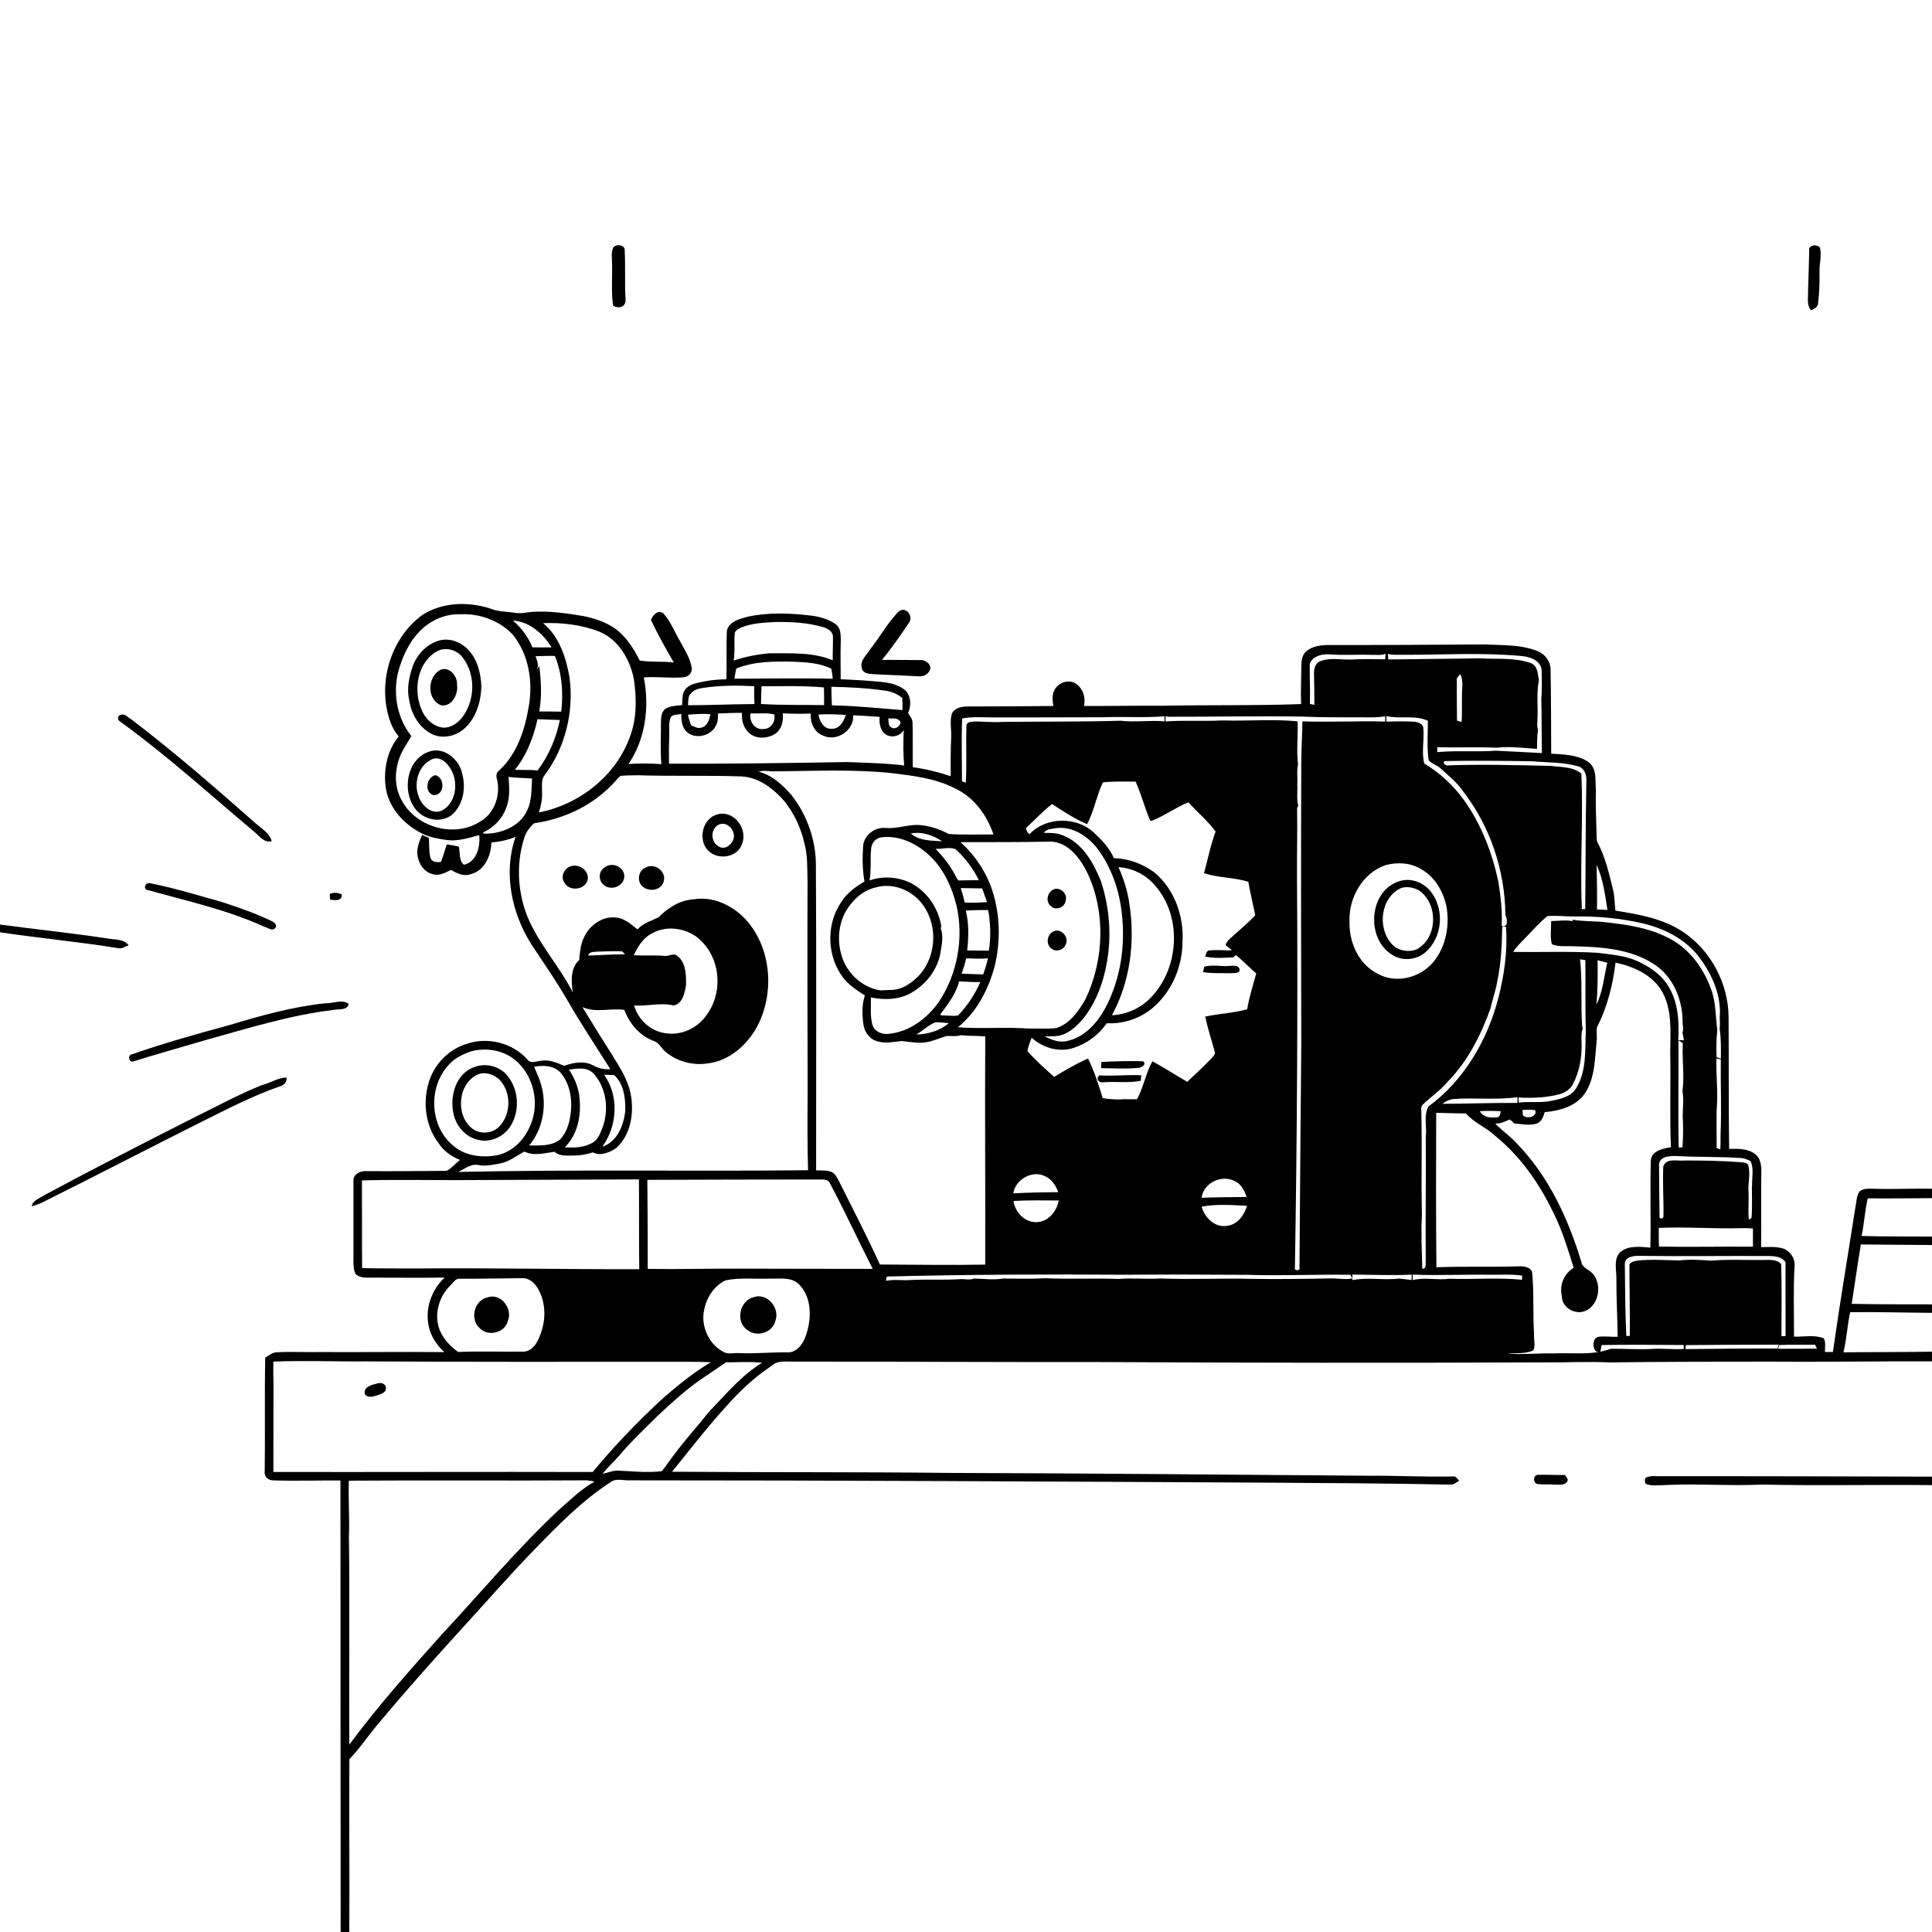 <svg xmlns="http://www.w3.org/2000/svg" viewBox="0 0 1024 1024" version="1.1">
<g id="Parent-Group"><g id="Group-rgba(0,0,0,0)" fill="rgba(0,0,0,0)">
<path fill="rgba(0,0,0,0)" opacity="1.00" d=" M 0.00 0.00 L 1024.00 0.00 L 1024.00 630.06 C 1013.65 629.83 1003.30 630.43 992.95 630.04 C 990.45 630.08 987.51 629.71 985.52 631.55 C 983.82 634.18 983.97 637.51 983.30 640.49 C 979.37 665.85 975.06 691.16 971.47 716.57 C 970.05 716.56 968.64 716.56 967.25 716.57 C 967.22 714.16 967.81 711.55 966.65 709.33 C 961.64 707.33 956.09 708.61 950.86 708.45 C 950.91 695.96 950.42 683.46 951.15 670.99 C 951.49 666.89 948.78 662.95 944.91 661.69 C 941.19 660.61 937.26 660.97 933.45 661.02 C 933.57 647.68 933.34 634.33 933.54 620.99 C 933.59 617.65 933.09 613.82 930.22 611.67 C 926.34 608.64 921.12 608.90 916.48 608.91 C 916.13 585.58 916.37 562.24 916.18 538.91 C 916.02 521.23 906.81 503.77 892.06 493.94 C 881.43 486.80 868.58 484.65 856.19 482.64 C 855.78 479.06 855.81 475.42 855.03 471.90 C 852.93 463.45 851.05 454.81 846.99 447.04 C 845.94 445.23 846.32 443.09 846.18 441.11 C 846.04 433.71 845.61 426.31 845.87 418.91 C 845.36 413.84 846.62 407.55 842.05 403.99 C 836.33 399.93 828.89 399.94 822.17 399.46 C 822.08 384.62 822.14 369.76 821.83 354.91 C 821.87 350.58 818.91 346.68 814.96 345.11 C 806.10 341.52 796.36 342.08 787.00 341.57 C 759.01 341.73 731.00 341.92 703.00 341.89 C 699.23 342.02 695.19 342.71 692.28 345.28 C 690.07 347.21 689.78 350.31 689.74 353.06 C 689.71 359.76 689.31 366.46 689.62 373.17 C 665.10 374.08 640.56 373.56 616.04 374.06 C 602.20 373.97 588.36 374.23 574.53 374.19 C 575.42 370.13 574.35 365.64 571.03 362.96 C 567.35 359.50 560.84 361.54 558.82 365.87 C 557.43 368.45 557.93 371.44 558.29 374.20 C 543.18 374.36 528.07 374.40 512.95 374.45 C 509.79 374.38 505.86 375.17 504.46 378.38 C 503.34 382.50 504.34 386.80 504.14 390.99 C 503.80 397.79 503.87 404.59 503.88 411.40 C 497.34 409.19 490.63 407.57 483.79 406.63 C 483.60 398.79 483.95 390.94 483.67 383.11 C 483.67 381.11 482.34 379.52 481.29 377.95 C 483.01 374.18 482.95 369.17 480.00 366.03 C 476.73 363.19 472.35 362.03 468.13 361.54 C 460.63 360.74 453.10 360.34 445.56 360.02 C 445.64 353.34 445.36 346.65 445.63 339.97 C 445.57 336.88 445.83 333.01 443.05 330.93 C 439.12 328.09 434.29 326.78 429.52 326.24 C 418.44 324.92 407.04 324.51 396.08 326.92 C 391.92 328.07 386.48 329.42 385.27 334.22 C 384.86 342.83 385.37 351.46 384.96 360.07 C 379.27 360.05 373.59 360.88 368.11 362.36 C 365.58 363.05 363.15 364.68 362.20 367.21 C 361.53 369.31 361.67 371.54 361.53 373.72 C 358.53 374.08 355.29 374.05 352.65 375.69 C 350.15 377.62 350.40 381.13 350.31 383.95 C 350.36 390.97 349.90 398.00 350.55 405.00 C 344.74 404.57 338.92 404.56 333.11 404.94 C 342.17 391.68 344.30 374.60 341.23 359.07 C 348.17 358.45 355.12 359.60 362.05 358.98 C 364.63 358.98 367.09 356.66 366.64 353.99 C 365.83 349.00 363.03 344.68 360.69 340.30 C 357.68 335.25 355.58 329.54 351.61 325.14 C 348.75 322.94 346.01 326.02 345.01 328.57 C 348.66 336.28 352.82 343.74 357.12 351.11 C 351.12 350.46 345.00 351.02 339.06 350.10 C 335.73 343.45 331.61 336.96 325.33 332.69 C 320.45 329.50 314.81 327.64 309.12 326.51 C 300.16 325.03 291.08 323.71 281.98 324.31 C 279.01 324.56 276.04 325.34 273.06 324.82 C 268.58 324.08 263.89 324.33 259.66 322.46 C 248.01 318.78 234.39 319.16 223.90 325.92 C 206.68 338.39 199.68 362.99 206.99 382.83 C 207.97 385.57 209.42 388.13 211.33 390.34 C 204.92 398.04 202.99 408.84 204.63 418.57 C 206.65 429.00 214.68 437.36 224.00 441.94 L 223.73 442.54 C 222.05 446.27 220.42 450.48 221.54 454.62 C 222.42 458.49 225.07 462.21 229.08 463.25 C 232.57 464.49 235.99 462.57 239.05 461.07 C 242.22 462.91 245.87 464.71 249.59 463.30 C 256.93 461.39 260.28 453.47 260.45 446.50 C 264.85 446.18 269.18 445.21 273.27 443.55 C 266.64 462.48 271.11 483.84 281.61 500.49 C 287.98 510.10 294.57 519.58 300.37 529.55 C 307.65 542.19 315.69 554.36 323.50 566.68 C 320.26 566.96 317.13 566.22 314.31 564.64 C 309.51 562.08 303.89 563.20 299.02 564.90 C 295.20 563.31 291.14 561.45 286.90 562.22 C 284.43 562.32 281.23 564.10 279.49 561.51 C 271.73 552.78 258.62 549.49 247.59 553.19 C 238.04 555.96 230.23 563.94 227.33 573.43 C 223.92 584.35 225.50 596.99 232.63 606.13 C 235.28 610.20 239.37 613.02 243.83 614.81 C 241.39 616.63 239.44 619.16 236.74 620.58 C 222.51 620.66 208.27 620.83 194.04 620.73 C 190.97 620.54 187.09 622.35 187.34 625.93 C 187.32 640.30 187.37 654.67 187.33 669.04 C 187.47 671.17 187.41 673.49 188.57 675.38 C 190.05 676.70 192.09 677.12 194.03 677.17 C 207.90 677.18 221.78 677.31 235.65 677.16 C 229.48 682.93 225.94 691.46 226.79 699.94 C 227.28 706.41 230.69 712.39 235.52 716.64 C 213.69 716.43 191.85 716.75 170.02 716.61 C 162.35 716.80 154.67 716.31 147.00 716.72 C 144.51 716.69 142.52 718.30 140.57 719.62 C 140.18 739.75 140.58 759.88 140.30 780.02 C 139.90 782.68 142.42 784.77 144.95 784.62 C 156.77 785.03 168.61 784.60 180.44 784.67 C 180.55 864.45 180.43 944.22 180.55 1024.00 L 0.00 1024.00 L 0.00 494.14 C 20.99 497.26 42.14 499.20 63.08 502.62 C 64.94 502.87 66.53 501.56 68.17 500.93 C 65.45 497.51 60.72 498.18 56.88 497.39 C 37.97 494.54 18.95 492.58 0.00 490.04 L 0.00 0.00 M 325.07 131.14 C 323.75 133.90 324.40 137.03 324.41 139.97 C 324.62 147.29 323.87 154.67 324.95 161.93 C 327.70 163.86 331.66 162.84 331.56 158.97 C 331.05 150.28 331.54 141.57 331.11 132.89 C 331.46 129.73 326.67 129.10 325.07 131.14 M 958.91 132.95 C 958.73 139.98 958.58 147.02 958.31 154.05 C 958.52 157.55 957.33 161.54 959.89 164.45 C 961.47 163.77 963.32 162.93 963.59 161.01 C 964.26 155.38 964.48 149.68 964.38 144.01 C 964.27 139.75 965.61 135.50 964.64 131.28 C 963.15 129.19 958.28 129.77 958.91 132.95 M 473.77 326.96 C 469.13 332.37 465.62 338.59 461.18 344.16 C 459.43 347.26 455.59 350.04 456.78 354.02 C 457.19 356.93 460.54 357.15 462.85 357.33 C 470.88 357.77 478.92 358.00 486.94 358.45 C 489.19 358.69 491.53 357.63 492.63 355.61 C 494.43 352.79 490.83 349.65 488.05 349.85 C 481.19 349.73 474.33 349.85 467.47 349.73 C 472.54 343.64 477.04 337.07 481.48 330.51 C 483.78 327.97 482.18 323.76 478.89 323.18 C 476.49 323.15 475.14 325.36 473.77 326.96 M 63.60 382.39 C 88.40 400.33 111.09 420.98 134.50 440.64 C 137.31 442.82 139.95 447.03 144.04 445.82 C 142.79 441.50 138.71 439.23 135.55 436.46 C 114.07 417.47 92.40 398.65 69.60 381.26 C 67.87 380.36 66.17 378.01 64.09 378.86 C 62.27 379.10 62.05 381.61 63.60 382.39 M 78.20 468.26 C 76.62 468.69 76.14 471.50 78.15 471.69 C 98.98 477.54 120.33 482.16 140.10 491.20 C 141.89 491.64 144.28 493.74 145.83 491.86 C 147.19 490.75 145.57 489.05 144.53 488.47 C 135.93 484.25 126.85 481.12 117.77 478.13 C 104.91 474.52 92.12 470.59 79.00 468.02 L 78.20 468.26 M 174.75 473.87 C 174.82 474.84 174.89 475.81 174.96 476.79 C 177.44 477.23 181.38 477.73 181.15 474.08 C 179.10 473.12 176.84 472.80 174.75 473.87 M 172.55 531.75 C 155.09 533.56 138.12 538.33 121.37 543.38 C 104.12 548.06 86.89 552.90 69.99 558.78 C 67.78 559.14 67.99 562.33 70.06 562.74 C 82.68 558.84 95.39 555.24 108.07 551.52 C 130.79 545.23 153.44 538.05 176.93 535.26 C 179.63 534.72 184.05 535.65 184.86 532.10 C 181.44 529.42 176.56 531.91 172.55 531.75 M 138.92 575.08 C 126.89 579.88 115.48 586.10 103.86 591.81 C 76.91 605.44 50.03 619.19 23.44 633.49 C 21.04 635.18 17.41 636.09 16.78 639.36 C 19.18 638.79 21.46 637.83 23.65 636.70 C 51.40 622.88 78.91 608.56 106.64 594.69 C 120.36 587.84 134.04 580.77 148.54 575.70 C 150.74 575.13 152.11 573.42 151.88 571.13 C 147.24 571.14 143.34 574.07 138.92 575.08 Z" />
<path fill="rgba(0,0,0,0)" opacity="1.00" d=" M 735.81 349.53 C 735.74 348.52 735.68 347.52 735.62 346.52 C 737.97 347.28 740.51 346.96 742.96 347.05 C 763.99 347.14 785.09 345.75 806.08 347.67 C 810.58 347.99 816.49 349.80 817.10 355.05 C 817.17 360.04 817.42 365.02 816.92 370.00 C 817.15 379.71 817.08 389.43 817.22 399.14 C 809.13 398.75 801.05 398.26 792.97 397.89 C 782.95 398.61 772.85 397.72 762.81 398.56 C 761.07 399.23 761.92 396.82 761.81 396.06 C 772.27 396.34 782.75 395.84 793.21 396.30 C 800.34 395.46 807.53 396.51 814.67 396.91 C 814.70 393.46 814.65 389.99 815.21 386.57 C 814.50 385.20 814.85 383.62 814.85 382.17 C 815.28 374.93 814.25 367.62 815.64 360.46 C 815.00 357.25 815.09 352.89 811.43 351.49 C 802.64 348.31 793.14 349.53 784.00 348.92 C 767.94 349.24 751.88 349.26 735.81 349.53 Z" />
<path fill="rgba(0,0,0,0)" opacity="1.00" d=" M 509.97 380.82 C 515.25 379.75 520.66 380.23 526.00 380.25 C 545.67 380.31 565.32 380.17 584.98 380.15 C 595.72 379.75 606.49 380.50 617.21 379.67 C 617.20 380.55 617.19 381.44 617.19 382.33 C 609.46 381.63 601.66 382.92 593.97 382.00 C 572.97 382.59 551.91 382.41 530.88 382.62 C 525.88 383.04 520.90 382.25 515.91 382.45 C 514.34 382.49 512.03 382.89 512.24 384.97 C 511.89 394.92 512.46 404.91 511.90 414.86 C 511.39 414.67 510.37 414.29 509.86 414.10 C 509.88 403.01 509.51 391.90 509.97 380.82 Z" />
<path fill="rgba(0,0,0,0)" opacity="1.00" d=" M 482.76 441.76 C 488.60 440.60 494.55 442.67 499.36 445.91 C 493.67 445.47 487.33 445.81 482.76 441.76 Z" />
<path fill="rgba(0,0,0,0)" opacity="1.00" d=" M 834.43 485.75 C 846.83 485.55 859.38 486.69 871.48 489.59 C 882.71 492.39 893.63 498.03 900.69 507.46 C 907.48 516.49 912.48 527.78 911.49 539.25 C 911.60 541.24 911.65 543.24 911.44 545.24 C 912.26 550.49 912.13 555.81 912.10 561.10 C 911.53 560.92 910.41 560.55 909.85 560.36 C 909.62 555.52 909.69 550.67 910.20 545.85 C 909.25 538.58 909.50 530.98 906.82 524.02 C 902.59 512.34 894.38 501.59 882.85 496.42 C 873.02 491.62 862.00 490.04 851.24 488.84 C 845.41 488.08 839.49 488.52 833.71 487.48 C 833.89 487.05 834.25 486.18 834.43 485.75 Z" />
<path fill="rgba(0,0,0,0)" opacity="1.00" d=" M 856.27 510.19 C 865.55 512.21 875.08 516.35 880.39 524.63 C 886.55 534.57 885.30 546.84 885.25 558.02 C 885.60 574.68 884.91 591.36 885.63 608.02 C 881.56 608.74 875.44 609.82 874.98 614.92 C 874.51 630.36 875.08 645.82 874.72 661.26 C 869.57 660.88 863.72 659.96 859.28 663.25 C 855.08 666.53 856.68 672.39 856.71 676.97 C 856.65 687.49 857.27 698.00 857.40 708.52 C 854.05 708.64 850.68 708.15 847.36 708.50 C 843.21 708.97 843.85 718.06 848.21 716.38 C 848.46 715.21 848.69 714.05 848.91 712.89 C 863.39 712.66 877.90 712.78 892.38 712.88 C 892.38 713.41 892.38 714.46 892.38 714.99 C 886.94 715.36 881.49 714.61 876.05 714.94 C 868.62 715.39 861.17 714.81 853.74 714.87 C 844.22 718.49 833.93 716.88 824.00 717.33 C 815.57 717.15 807.13 718.05 798.72 717.47 C 803.38 717.06 808.33 717.68 812.72 715.76 C 813.89 713.04 812.89 709.90 813.08 707.02 C 812.38 696.02 813.15 684.97 812.02 674.01 C 810.76 671.38 807.47 671.07 804.92 671.19 C 790.39 671.59 775.84 671.15 761.32 671.67 C 761.08 644.39 761.11 617.10 761.21 589.81 C 766.47 589.91 771.73 590.15 777.00 590.14 C 781.35 595.25 787.95 597.56 792.71 602.23 C 805.99 613.01 815.93 627.37 823.29 642.70 C 828.04 652.01 830.95 662.06 834.10 671.98 C 828.97 674.96 826.41 681.21 827.81 686.95 C 827.71 692.91 834.65 697.04 840.00 694.90 C 848.20 691.71 849.67 678.63 842.49 673.59 C 840.72 672.32 838.48 671.27 838.16 668.87 C 831.19 645.92 820.83 623.40 803.92 606.02 C 800.44 602.15 796.07 599.25 792.49 595.50 C 795.22 595.63 797.67 594.54 800.05 593.34 C 800.98 593.90 801.81 594.61 802.54 595.46 C 806.45 595.72 810.52 596.72 814.38 595.56 C 817.04 594.71 817.99 591.85 818.74 589.46 C 826.72 588.75 835.66 586.36 840.23 579.17 C 845.48 571.09 845.25 561.07 846.25 551.85 C 846.58 549.38 845.96 546.84 846.48 544.42 C 851.88 533.78 854.86 522.00 856.27 510.19 Z" />
<path fill="rgba(0,0,0,0)" opacity="1.00" d=" M 254.18 569.12 C 257.89 568.13 261.99 569.68 264.74 572.23 C 271.17 579.00 271.00 590.79 264.34 597.35 C 260.55 601.03 254.06 601.29 249.98 597.91 C 241.03 590.53 242.88 573.19 254.18 569.12 Z" />
<path fill="rgba(0,0,0,0)" opacity="1.00" d=" M 764.55 585.04 C 766.14 583.72 768.08 582.82 770.14 582.52 C 781.50 581.66 793.03 583.13 804.30 581.53 C 804.28 582.54 804.28 583.55 804.30 584.57 C 791.05 584.50 777.79 585.01 764.55 585.04 Z" />
<path fill="rgba(0,0,0,0)" opacity="1.00" d=" M 716.84 678.49 C 716.81 677.50 716.79 676.52 716.76 675.55 C 727.24 675.60 737.76 676.11 748.23 675.56 C 748.20 676.51 748.19 677.47 748.19 678.43 C 745.96 678.12 743.74 677.93 741.53 677.65 C 733.42 678.69 724.96 676.85 716.84 678.49 Z" />
</g>
<g id="Group-000000" fill="#000000">
<path fill="#000000" opacity="1.00" d=" M 325.07 131.14 C 326.67 129.10 331.46 129.73 331.11 132.89 C 331.54 141.57 331.05 150.28 331.56 158.97 C 331.66 162.84 327.70 163.86 324.95 161.93 C 323.87 154.67 324.62 147.29 324.41 139.97 C 324.40 137.03 323.75 133.90 325.07 131.14 Z" />
<path fill="#000000" opacity="1.00" d=" M 958.91 132.95 C 958.28 129.77 963.15 129.19 964.64 131.28 C 965.61 135.50 964.27 139.75 964.38 144.01 C 964.48 149.68 964.26 155.38 963.59 161.01 C 963.32 162.93 961.47 163.77 959.89 164.45 C 957.33 161.54 958.52 157.55 958.31 154.05 C 958.58 147.02 958.73 139.98 958.91 132.95 Z" />
<path fill="#000000" opacity="1.00" d=" M 223.90 325.92 C 234.39 319.16 248.01 318.78 259.66 322.46 C 263.89 324.33 268.58 324.08 273.06 324.82 C 276.04 325.34 279.01 324.56 281.98 324.31 C 291.08 323.71 300.16 325.03 309.12 326.51 C 314.81 327.64 320.45 329.50 325.33 332.69 C 331.61 336.96 335.73 343.45 339.06 350.10 C 345.00 351.02 351.12 350.46 357.12 351.11 C 352.82 343.74 348.66 336.28 345.01 328.57 C 346.01 326.02 348.75 322.94 351.61 325.14 C 355.58 329.54 357.68 335.25 360.69 340.30 C 363.03 344.68 365.83 349.00 366.64 353.99 C 367.09 356.66 364.63 358.98 362.05 358.98 C 355.12 359.60 348.17 358.45 341.23 359.07 C 344.30 374.60 342.17 391.68 333.11 404.94 C 338.92 404.56 344.74 404.57 350.55 405.00 C 349.90 398.00 350.36 390.97 350.31 383.95 C 350.40 381.13 350.15 377.62 352.65 375.69 C 355.29 374.05 358.53 374.08 361.53 373.72 C 361.67 371.54 361.53 369.31 362.20 367.21 C 363.15 364.68 365.58 363.05 368.11 362.36 C 373.59 360.88 379.27 360.05 384.96 360.07 C 385.37 351.46 384.86 342.83 385.27 334.22 C 386.48 329.42 391.92 328.07 396.08 326.92 C 407.04 324.51 418.44 324.92 429.52 326.24 C 434.29 326.78 439.12 328.09 443.05 330.93 C 445.83 333.01 445.57 336.88 445.63 339.97 C 445.36 346.65 445.64 353.34 445.56 360.02 C 453.10 360.34 460.63 360.74 468.13 361.54 C 472.35 362.03 476.73 363.19 480.00 366.03 C 482.95 369.17 483.01 374.18 481.29 377.95 C 482.34 379.52 483.67 381.11 483.67 383.11 C 483.95 390.94 483.60 398.79 483.79 406.63 C 490.63 407.57 497.34 409.19 503.88 411.40 C 503.87 404.59 503.80 397.79 504.14 390.99 C 504.34 386.80 503.34 382.50 504.46 378.38 C 505.86 375.17 509.79 374.38 512.95 374.45 C 528.07 374.40 543.18 374.36 558.29 374.20 C 557.93 371.44 557.43 368.45 558.82 365.87 C 560.84 361.54 567.35 359.50 571.03 362.96 C 574.35 365.64 575.42 370.13 574.53 374.19 C 588.36 374.23 602.20 373.97 616.04 374.06 C 640.56 373.56 665.10 374.08 689.62 373.17 C 689.31 366.46 689.71 359.76 689.74 353.06 C 689.78 350.31 690.07 347.21 692.28 345.28 C 695.19 342.71 699.23 342.02 703.00 341.89 C 731.00 341.92 759.01 341.73 787.00 341.57 C 796.36 342.08 806.10 341.52 814.96 345.11 C 818.91 346.68 821.87 350.58 821.83 354.91 C 822.14 369.76 822.08 384.62 822.17 399.46 C 828.89 399.94 836.33 399.93 842.05 403.99 C 846.62 407.55 845.36 413.84 845.87 418.91 C 845.61 426.31 846.04 433.71 846.18 441.11 C 846.32 443.09 845.94 445.23 846.99 447.04 C 851.05 454.81 852.93 463.45 855.03 471.90 C 855.81 475.42 855.78 479.06 856.19 482.64 C 868.58 484.65 881.43 486.80 892.06 493.94 C 906.81 503.77 916.02 521.23 916.18 538.91 C 916.37 562.24 916.13 585.58 916.48 608.91 C 921.12 608.90 926.34 608.64 930.22 611.67 C 933.09 613.82 933.59 617.65 933.54 620.99 C 933.34 634.33 933.57 647.68 933.45 661.02 C 937.26 660.97 941.19 660.61 944.91 661.69 C 948.78 662.95 951.49 666.89 951.15 670.99 C 950.42 683.46 950.91 695.96 950.86 708.45 C 956.09 708.61 961.64 707.33 966.65 709.33 C 967.81 711.55 967.22 714.16 967.25 716.57 C 968.64 716.56 970.05 716.56 971.47 716.57 C 975.06 691.16 979.37 665.85 983.30 640.49 C 983.97 637.51 983.82 634.18 985.52 631.55 C 987.51 629.71 990.45 630.08 992.95 630.04 C 1003.30 630.43 1013.65 629.83 1024.00 630.06 L 1024.00 635.05 C 1012.65 635.08 1001.30 635.28 989.95 635.14 C 988.38 641.70 988.08 648.47 986.70 655.07 C 999.13 655.50 1011.57 655.30 1024.00 655.42 L 1024.00 659.89 C 1011.43 659.75 998.86 659.65 986.30 659.59 C 984.53 670.06 983.08 680.58 981.44 691.07 C 995.62 691.32 1009.81 691.36 1024.00 691.34 L 1024.00 695.83 C 1009.54 695.73 995.08 695.31 980.62 695.48 C 979.06 702.52 978.81 709.77 977.05 716.76 C 992.70 716.57 1008.35 716.70 1024.00 716.42 L 1024.00 721.55 C 995.31 721.41 966.62 721.98 937.92 721.68 C 909.66 721.80 881.39 721.68 853.14 722.12 C 841.77 721.54 830.39 722.22 819.02 722.09 C 739.66 722.40 660.31 722.34 580.96 721.91 C 527.28 721.97 473.60 721.67 419.93 721.68 C 416.20 721.73 411.91 721.02 409.00 723.91 C 399.69 730.04 391.58 737.75 384.26 746.13 C 374.39 757.00 365.44 768.66 356.19 780.05 C 405.44 780.43 454.70 780.13 503.95 780.68 C 577.62 780.88 651.28 781.65 724.95 782.17 C 740.00 782.05 755.04 782.86 770.10 782.56 C 771.68 782.19 772.40 783.97 773.40 784.83 C 771.97 785.55 770.69 786.96 768.99 786.88 C 735.68 786.19 702.36 786.04 669.04 785.82 C 557.35 785.24 445.67 784.61 333.98 784.61 C 330.54 784.84 326.66 783.29 323.63 785.56 C 308.12 795.65 295.13 809.03 282.33 822.26 C 269.50 835.49 257.46 849.43 244.97 862.97 C 230.08 879.43 215.20 895.91 201.03 912.99 C 195.55 919.30 190.99 926.39 185.18 932.41 C 184.98 962.94 185.33 993.47 185.14 1024.00 L 180.55 1024.00 C 180.43 944.22 180.55 864.45 180.44 784.67 C 168.61 784.60 156.77 785.03 144.95 784.62 C 142.42 784.77 139.90 782.68 140.30 780.02 C 140.58 759.88 140.18 739.75 140.57 719.62 C 142.52 718.30 144.51 716.69 147.00 716.72 C 154.67 716.31 162.35 716.80 170.02 716.61 C 191.85 716.75 213.69 716.43 235.52 716.64 C 230.69 712.39 227.28 706.41 226.79 699.94 C 225.94 691.46 229.48 682.93 235.65 677.16 C 221.78 677.31 207.90 677.18 194.03 677.17 C 192.09 677.12 190.05 676.70 188.57 675.38 C 187.41 673.49 187.47 671.17 187.33 669.04 C 187.37 654.67 187.32 640.30 187.34 625.93 C 187.09 622.35 190.97 620.54 194.04 620.73 C 208.27 620.83 222.51 620.66 236.74 620.58 C 239.44 619.16 241.39 616.63 243.83 614.81 C 239.37 613.02 235.28 610.20 232.63 606.13 C 225.50 596.99 223.92 584.35 227.33 573.43 C 230.23 563.94 238.04 555.96 247.59 553.19 C 258.62 549.49 271.73 552.78 279.49 561.51 C 281.23 564.10 284.43 562.32 286.90 562.22 C 291.14 561.45 295.20 563.31 299.02 564.90 C 303.89 563.20 309.51 562.08 314.31 564.64 C 317.13 566.22 320.26 566.96 323.50 566.68 C 315.69 554.36 307.65 542.19 300.37 529.55 C 294.57 519.58 287.98 510.10 281.61 500.49 C 271.11 483.84 266.64 462.48 273.27 443.55 C 269.18 445.21 264.85 446.18 260.45 446.50 C 260.28 453.47 256.93 461.39 249.59 463.30 C 245.87 464.71 242.22 462.91 239.05 461.07 C 235.99 462.57 232.57 464.49 229.08 463.25 C 225.07 462.21 222.42 458.49 221.54 454.62 C 220.42 450.48 222.05 446.27 223.73 442.54 C 224.90 443.04 226.08 443.54 227.25 444.05 C 227.67 447.62 227.18 451.33 228.20 454.80 C 229.09 457.07 231.70 457.14 233.75 456.80 C 234.88 453.75 235.76 450.63 236.80 447.56 C 238.93 447.79 241.05 448.18 243.13 448.72 C 244.03 451.87 243.06 456.12 245.88 458.34 C 252.56 456.85 254.48 449.07 254.07 443.16 L 253.66 442.68 C 248.32 444.20 242.83 445.91 237.20 445.27 C 232.69 444.70 228.14 443.90 224.00 441.94 C 214.68 437.36 206.65 429.00 204.63 418.57 C 202.99 408.84 204.92 398.04 211.33 390.34 C 209.42 388.13 207.97 385.57 206.99 382.83 C 199.68 362.99 206.68 338.39 223.90 325.92 M 222.53 334.51 C 216.50 340.59 212.99 348.70 210.86 356.87 C 208.29 368.27 210.62 380.94 218.04 390.13 C 215.86 393.98 213.13 397.57 211.69 401.80 C 209.01 408.94 209.09 417.32 212.84 424.07 C 220.17 438.17 240.12 444.19 253.81 435.84 C 261.92 431.69 265.49 421.65 263.43 413.04 C 262.91 411.38 262.92 409.55 264.47 408.46 C 274.00 399.74 278.19 386.85 280.25 374.46 C 282.57 361.35 280.31 346.79 271.71 336.29 C 264.67 328.87 254.21 325.10 244.05 325.57 C 236.01 325.26 228.10 328.80 222.53 334.51 M 271.84 328.87 C 276.33 332.77 279.95 337.57 282.18 343.10 C 285.56 343.16 288.95 343.14 292.34 343.13 C 287.85 335.85 280.73 329.50 271.84 328.87 M 287.84 330.28 C 296.38 337.29 300.01 348.41 301.84 358.93 C 304.30 376.98 299.68 396.06 288.77 410.72 C 286.61 413.31 287.44 416.89 287.29 419.99 C 287.54 423.62 286.67 427.16 285.65 430.61 C 307.18 426.40 326.71 411.05 334.02 390.10 C 337.60 380.50 337.41 369.98 335.97 359.98 C 333.92 349.45 327.78 338.89 317.46 334.70 C 308.07 331.11 297.84 329.90 287.84 330.28 M 393.41 332.37 C 391.92 333.07 390.10 333.73 389.45 335.41 C 388.95 340.30 389.70 345.26 388.83 350.13 C 394.99 348.03 401.43 346.83 407.91 346.25 C 419.11 346.38 430.78 345.52 441.37 349.97 C 441.28 345.66 441.57 341.35 441.48 337.05 C 441.09 334.34 438.39 332.99 436.03 332.32 C 427.91 330.00 419.38 329.54 410.97 329.69 C 405.06 330.00 399.00 330.23 393.41 332.37 M 694.21 351.88 C 694.07 358.95 694.49 366.04 694.29 373.11 C 695.06 373.26 695.84 373.41 696.63 373.56 C 696.68 368.04 696.56 362.53 696.45 357.02 C 696.36 354.48 697.12 351.30 699.86 350.45 C 704.97 348.40 710.60 349.74 715.94 349.58 C 722.01 349.26 728.09 349.32 734.17 349.43 C 734.23 348.47 734.30 347.51 734.38 346.55 C 732.01 347.45 729.44 347.01 726.98 347.09 C 719.31 346.82 711.63 347.41 703.97 346.78 C 700.31 346.67 695.42 347.94 694.21 351.88 M 735.81 349.53 C 751.88 349.26 767.94 349.24 784.00 348.92 C 793.14 349.53 802.64 348.31 811.43 351.49 C 815.09 352.89 815.00 357.25 815.64 360.46 C 814.25 367.62 815.28 374.93 814.85 382.17 C 814.85 383.62 814.50 385.20 815.21 386.57 C 814.65 389.99 814.70 393.46 814.67 396.91 C 807.53 396.51 800.34 395.46 793.21 396.30 C 782.75 395.84 772.27 396.34 761.81 396.06 C 761.92 396.82 761.07 399.23 762.81 398.56 C 772.85 397.72 782.95 398.61 792.97 397.89 C 801.05 398.26 809.13 398.75 817.22 399.14 C 817.08 389.43 817.15 379.71 816.92 370.00 C 817.42 365.02 817.17 360.04 817.10 355.05 C 816.49 349.80 810.58 347.99 806.08 347.67 C 785.09 345.75 763.99 347.14 742.96 347.05 C 740.51 346.96 737.97 347.28 735.62 346.52 C 735.68 347.52 735.74 348.52 735.81 349.53 M 283.83 347.82 C 284.82 350.26 285.75 352.79 284.39 355.26 L 285.83 353.01 C 286.81 361.00 287.28 369.11 285.80 377.08 C 289.69 377.07 293.58 377.14 297.47 377.20 C 298.63 367.28 297.90 356.98 294.11 347.67 C 290.68 347.58 287.25 347.70 283.83 347.82 M 390.25 354.34 C 389.86 356.13 389.53 357.92 389.26 359.73 C 406.63 359.69 424.01 359.34 441.38 359.76 C 441.20 357.99 440.95 356.23 440.66 354.48 C 434.59 351.37 427.62 351.07 420.95 350.72 C 410.66 350.49 399.92 350.40 390.25 354.34 M 772.13 360.88 C 772.19 367.89 772.10 374.91 772.23 381.93 C 773.03 382.17 773.84 382.41 774.66 382.65 C 775.13 376.45 774.59 370.22 775.05 364.02 C 775.25 361.73 774.91 359.44 774.03 357.32 C 773.10 358.29 771.80 359.33 772.13 360.88 M 372.47 364.64 C 370.21 364.95 367.84 365.60 366.27 367.37 C 364.54 369.03 364.87 371.61 364.65 373.79 C 376.39 373.76 388.12 373.25 399.86 373.16 C 399.72 370.01 399.72 366.85 399.76 363.70 C 390.67 363.23 381.48 363.22 372.47 364.64 M 403.33 373.12 C 414.46 373.84 425.63 373.53 436.77 373.72 C 436.80 370.60 436.83 367.48 436.71 364.36 C 425.72 363.30 414.63 363.77 403.60 363.74 C 403.47 366.86 403.39 369.99 403.33 373.12 M 440.66 364.02 C 440.69 367.29 440.71 370.56 440.91 373.84 C 453.41 374.06 465.86 375.42 478.31 376.36 C 478.40 374.20 478.37 372.04 478.21 369.89 C 475.56 367.78 472.36 366.45 469.01 366.03 C 459.62 364.70 450.13 364.19 440.66 364.02 M 364.59 378.79 C 365.02 380.73 365.57 382.65 366.37 384.48 C 368.14 385.14 369.97 386.44 371.93 385.60 C 375.01 384.82 375.95 381.28 376.61 378.59 C 372.61 378.11 368.59 378.53 364.59 378.79 M 380.56 378.16 C 380.53 380.05 380.63 382.03 379.80 383.80 C 377.61 389.82 368.91 392.29 364.07 387.99 C 361.37 385.57 361.08 381.71 361.07 378.34 C 359.25 378.98 356.55 378.38 355.46 380.29 C 354.19 383.39 354.90 386.80 354.73 390.05 C 354.53 394.95 354.53 399.86 354.58 404.76 C 386.06 404.89 417.53 404.43 449.00 403.90 C 459.08 404.32 469.19 404.46 479.22 405.72 C 478.68 399.48 478.73 393.20 479.01 386.95 C 477.18 389.91 473.53 391.09 470.31 389.76 C 466.65 388.09 465.90 383.56 466.21 379.96 C 461.54 379.58 456.85 379.37 452.18 379.12 C 452.80 387.13 443.37 393.35 436.24 389.86 C 431.52 388.15 429.33 382.93 429.71 378.20 C 424.77 378.38 419.81 378.33 414.88 378.08 C 415.33 381.97 414.37 386.46 411.00 388.84 C 406.64 391.75 399.86 391.96 396.28 387.70 C 393.79 385.08 393.01 381.36 393.27 377.85 C 389.03 377.78 384.79 377.97 380.56 378.16 M 397.85 378.09 C 396.83 382.43 400.34 387.26 405.02 386.36 C 408.83 386.20 411.16 382.25 410.41 378.72 C 406.37 377.56 402.02 378.39 397.85 378.09 M 433.80 378.73 C 434.39 382.35 436.72 386.69 441.02 386.24 C 445.14 386.36 447.16 382.24 448.33 378.93 C 443.50 378.59 438.64 378.39 433.80 378.73 M 509.97 380.82 C 509.51 391.90 509.88 403.01 509.86 414.10 C 510.37 414.29 511.39 414.67 511.90 414.86 C 512.46 404.91 511.89 394.92 512.24 384.97 C 512.03 382.89 514.34 382.49 515.91 382.45 C 520.90 382.25 525.88 383.04 530.88 382.62 C 551.91 382.41 572.97 382.59 593.97 382.00 C 601.66 382.92 609.46 381.63 617.19 382.33 C 617.19 381.44 617.20 380.55 617.21 379.67 C 606.49 380.50 595.72 379.75 584.98 380.15 C 565.32 380.17 545.67 380.31 526.00 380.25 C 520.66 380.23 515.25 379.75 509.97 380.82 M 617.79 382.37 C 627.84 381.67 637.89 382.37 647.93 381.84 C 661.20 382.28 674.55 381.02 687.77 382.32 C 687.98 389.96 687.12 397.63 687.97 405.24 C 687.18 408.68 687.85 412.26 687.58 415.77 C 687.82 419.48 687.13 423.31 688.08 426.95 C 687.93 427.31 687.63 428.03 687.49 428.38 C 687.68 440.25 687.38 452.12 687.43 464.00 C 687.90 533.25 687.48 602.71 686.33 672.03 C 685.72 673.70 689.51 673.57 688.75 671.91 C 689.07 632.60 689.28 593.30 689.70 554.00 C 689.65 505.03 689.47 456.04 689.69 407.08 C 689.62 398.83 690.16 390.58 690.32 382.33 C 704.95 382.83 719.59 382.05 734.23 382.43 C 734.19 381.51 734.17 380.59 734.15 379.67 C 732.06 379.98 729.98 380.19 727.88 380.23 C 715.59 380.09 703.28 380.39 691.00 379.82 C 667.04 379.44 643.02 379.93 619.09 379.89 L 617.76 379.63 C 617.77 380.53 617.78 381.45 617.79 382.37 M 734.82 382.50 C 739.51 382.30 744.21 382.28 748.91 382.48 C 751.17 382.62 754.25 383.28 754.42 386.09 C 754.96 392.23 753.32 398.60 754.90 404.69 C 763.13 409.61 770.27 416.23 775.89 423.99 C 785.04 436.78 790.82 451.81 794.10 467.04 C 795.37 474.84 796.33 482.71 795.90 490.64 C 799.48 492.15 798.98 486.83 797.89 484.93 C 797.70 461.31 789.75 437.61 775.14 418.99 C 771.99 414.44 767.58 411.04 763.59 407.30 C 761.72 405.46 758.72 404.92 757.19 402.84 C 756.22 395.96 756.80 388.97 756.82 382.05 C 749.90 378.74 741.87 381.28 734.76 379.51 C 734.78 380.50 734.80 381.50 734.82 382.50 M 284.90 381.20 C 282.73 390.81 279.16 400.29 272.88 408.00 C 276.90 408.20 280.94 407.93 284.95 408.35 C 290.87 400.51 294.77 391.22 296.74 381.62 C 292.79 381.47 288.84 381.30 284.90 381.20 M 470.82 380.80 C 471.07 382.41 470.62 384.63 472.42 385.52 C 474.42 386.94 476.98 384.96 477.37 382.86 C 476.25 380.26 473.07 380.87 470.82 380.80 M 767.04 405.67 C 785.34 405.04 803.69 405.52 822.00 405.94 C 827.49 406.71 833.65 406.27 838.18 410.05 C 839.17 433.98 837.44 457.96 838.39 481.89 C 838.84 481.87 839.74 481.82 840.19 481.79 C 840.46 459.19 840.35 436.59 840.81 413.99 C 840.97 410.86 839.96 407.33 836.69 406.23 C 828.66 403.88 820.18 404.22 811.92 403.48 C 796.60 403.25 781.26 403.09 765.95 403.38 C 764.21 403.80 765.77 405.62 767.04 405.67 M 402.09 409.02 C 409.21 410.82 414.82 416.01 419.51 421.42 C 428.05 432.28 432.77 446.18 432.45 460.00 C 432.75 513.43 432.54 566.86 432.56 620.28 C 435.30 620.47 438.20 620.09 440.80 621.19 C 442.85 622.12 443.70 624.37 444.76 626.21 C 452.04 640.84 459.60 655.34 466.36 670.22 C 484.97 670.27 503.58 670.63 522.19 670.27 C 522.31 629.95 521.95 589.63 522.21 549.31 C 517.90 548.91 513.55 549.20 509.28 548.66 C 506.89 549.44 504.38 549.07 501.93 549.08 C 498.22 550.05 494.74 551.84 490.92 552.39 C 486.62 553.18 482.30 552.15 478.03 551.78 C 474.02 552.04 469.97 553.20 465.97 552.14 C 461.67 551.43 458.38 547.68 457.70 543.45 C 456.97 538.20 456.66 532.70 458.42 527.60 C 453.61 524.57 448.71 521.31 445.62 516.40 C 438.16 505.04 438.18 489.18 445.97 477.99 C 448.91 473.24 453.53 470.03 458.20 467.18 C 457.06 460.87 457.06 454.43 457.49 448.06 C 458.16 442.57 463.54 438.47 468.98 438.81 C 474.76 439.40 480.36 437.26 486.14 437.21 C 491.99 437.44 497.70 439.24 502.82 442.04 C 510.73 442.54 518.65 442.27 526.56 442.27 C 523.08 431.96 516.12 422.44 506.05 417.79 C 495.52 412.42 483.62 411.11 472.06 409.70 C 451.76 407.65 431.35 408.65 410.99 408.83 C 408.03 409.00 404.95 408.04 402.09 409.02 M 323.12 417.16 C 312.41 427.76 298.01 434.22 283.18 436.31 C 281.21 437.96 279.57 440.04 278.47 442.36 C 273.46 456.29 274.08 471.92 279.47 485.65 C 285.49 500.22 296.41 512.00 303.60 525.95 C 302.73 520.19 302.26 513.06 307.01 508.81 C 307.34 504.85 307.65 500.78 309.37 497.14 C 312.18 490.71 318.87 485.63 326.10 486.27 C 330.80 486.51 334.40 489.83 337.89 492.59 C 340.89 489.26 345.23 488.06 349.09 486.17 C 354.05 481.02 360.57 477.04 367.85 476.62 C 378.16 474.97 388.53 480.02 395.41 487.50 C 408.98 502.69 410.68 526.48 401.24 544.20 C 395.92 553.97 386.47 562.29 375.11 563.63 C 367.17 564.87 358.73 562.61 352.61 557.38 C 350.47 555.49 349.22 552.51 346.30 551.66 C 338.92 548.88 333.61 542.50 330.90 535.25 C 323.65 534.17 315.77 537.01 308.67 533.76 C 313.78 542.15 318.95 550.50 324.23 558.78 C 328.34 565.48 332.88 572.23 334.32 580.10 C 336.15 590.03 334.34 601.54 326.55 608.57 C 323.07 610.82 318.19 612.95 314.24 610.78 C 310.92 611.79 307.49 612.49 304.01 612.46 C 300.59 612.45 296.65 612.99 293.91 610.47 C 288.66 611.11 282.94 612.88 277.94 610.35 C 273.76 612.54 269.95 615.72 265.19 616.63 C 261.59 617.23 257.89 618.19 254.23 617.61 C 250.06 616.41 246.42 619.39 242.90 621.16 C 304.68 619.77 366.49 620.92 428.28 620.24 C 427.90 606.42 427.96 592.58 428.06 578.76 C 427.98 541.47 427.87 504.21 428.02 466.93 C 427.77 460.22 428.19 453.35 426.31 446.83 C 424.55 438.88 420.95 431.36 415.98 424.92 C 410.15 418.16 402.39 412.05 393.13 411.52 C 374.77 410.89 356.38 411.48 338.02 410.90 C 334.97 410.97 331.92 410.94 328.89 411.21 C 326.82 413.04 325.19 415.32 323.12 417.16 M 269.54 411.79 C 269.91 417.22 270.43 422.90 268.33 428.08 C 266.30 433.88 261.79 438.59 256.22 441.12 C 256.19 441.29 256.13 441.64 256.10 441.82 C 265.11 442.19 275.61 438.21 279.46 429.40 C 282.00 424.18 281.61 418.26 282.00 412.64 C 277.85 412.31 273.67 412.31 269.54 411.79 M 584.54 414.68 C 581.19 421.83 579.85 429.80 576.21 436.83 C 569.59 434.03 563.58 430.06 557.59 426.15 C 552.63 430.02 548.37 434.69 543.74 438.93 C 544.10 440.15 544.48 441.48 545.73 442.09 C 554.37 432.86 570.50 432.68 579.69 441.22 C 583.91 445.17 588.09 449.44 590.37 454.84 C 598.04 455.01 605.45 457.80 611.65 462.24 C 622.39 471.04 627.55 485.45 626.76 499.12 C 626.71 512.23 621.14 525.47 611.12 534.06 C 604.37 539.84 595.42 542.79 586.56 542.34 C 582.42 548.55 575.99 553.15 568.92 555.45 C 561.22 557.93 552.65 555.38 546.80 550.01 C 545.93 552.31 544.96 554.62 544.56 557.07 C 548.85 562.01 553.83 566.40 558.72 570.77 C 564.56 567.28 570.45 563.72 576.70 561.06 C 580.02 567.76 582.24 574.92 584.46 582.04 C 587.59 582.53 590.76 582.80 593.94 582.74 C 596.83 582.35 599.76 582.85 602.67 582.56 C 606.13 576.19 607.29 568.82 610.79 562.48 C 617.08 565.90 623.08 569.83 629.28 573.40 C 633.61 569.35 637.94 565.28 642.04 560.99 C 642.96 559.89 644.51 558.81 643.76 557.18 C 642.13 551.05 640.05 545.03 638.83 538.80 C 646.18 537.23 653.81 536.97 661.05 534.92 C 662.10 528.47 664.11 522.22 665.83 515.93 C 662.11 512.80 658.82 509.19 654.99 506.19 C 654.66 506.50 653.98 507.11 653.65 507.42 C 648.69 507.72 643.66 507.98 638.77 507.02 C 639.31 505.89 639.26 503.84 640.98 503.77 C 644.96 503.26 649.00 503.88 653.01 503.63 C 651.87 502.72 650.72 501.83 649.57 500.97 C 649.89 499.90 650.44 498.97 651.21 498.17 C 655.88 493.79 660.93 489.79 665.32 485.10 C 664.04 479.18 662.70 473.28 661.62 467.33 C 653.97 464.98 645.74 465.30 638.15 462.81 C 640.16 455.45 641.62 447.93 644.29 440.77 C 640.12 435.00 634.58 430.49 629.86 425.22 C 623.05 428.05 616.99 432.55 610.11 435.15 L 609.52 434.68 C 606.64 428.02 604.92 420.89 601.90 414.27 C 596.11 414.25 590.30 414.06 584.54 414.68 M 553.32 441.45 C 556.68 441.45 560.18 441.38 563.33 442.75 C 573.66 446.72 579.50 457.15 583.46 466.89 C 587.59 479.44 589.04 492.96 587.28 506.08 C 585.73 517.98 581.89 529.90 574.45 539.48 C 571.53 542.97 568.22 546.37 563.93 548.11 C 560.75 549.59 557.14 549.19 553.75 549.32 C 557.52 551.29 561.86 552.85 566.14 551.61 C 575.23 549.47 581.71 541.91 585.99 534.02 C 594.02 518.73 596.59 500.88 594.55 483.82 C 593.21 471.72 589.08 459.76 581.78 449.94 C 576.65 443.32 568.84 437.97 560.10 438.88 C 557.83 439.38 554.57 439.14 553.32 441.45 M 482.76 441.76 C 487.33 445.81 493.67 445.47 499.36 445.91 C 494.55 442.67 488.60 440.60 482.76 441.76 M 461.72 449.82 C 461.17 455.41 461.85 461.08 460.90 466.65 C 468.06 464.14 476.16 464.75 482.94 468.12 C 491.42 472.63 497.27 481.29 498.89 490.70 C 498.83 491.04 498.70 491.74 498.64 492.09 C 500.07 496.01 499.24 500.28 498.58 504.28 C 497.17 513.96 490.44 522.45 481.83 526.85 C 475.59 529.99 468.29 530.01 461.58 528.65 C 461.76 533.63 461.01 538.78 462.55 543.62 C 463.82 546.93 467.60 548.37 470.94 547.97 C 481.97 546.98 491.54 539.73 497.73 530.86 C 507.47 516.06 510.91 497.28 506.98 479.99 C 504.43 469.89 499.91 459.90 492.01 452.86 C 485.25 446.78 476.11 442.53 466.86 443.84 C 464.01 444.34 461.84 446.96 461.72 449.82 M 509.05 446.37 C 516.78 453.24 522.66 462.16 525.94 471.95 C 530.12 484.81 530.36 498.74 527.27 511.86 C 523.96 524.24 517.83 536.26 507.74 544.46 C 520.13 545.44 532.59 544.23 544.99 545.15 C 549.95 545.04 554.94 545.47 559.88 544.90 C 567.17 542.54 571.82 535.74 575.43 529.38 C 585.12 508.83 586.11 483.83 576.53 463.06 C 572.51 454.70 565.45 445.19 555.03 446.10 C 539.68 446.43 524.41 446.31 509.05 446.37 M 495.88 449.86 C 499.83 454.08 503.57 458.60 506.20 463.78 C 506.86 464.72 507.10 466.13 508.22 466.67 C 511.74 466.63 515.27 466.45 518.81 466.57 C 515.90 460.38 511.60 454.89 506.63 450.21 C 503.36 448.58 499.41 450.21 495.88 449.86 M 734.40 458.53 C 722.33 462.69 714.92 475.55 715.27 487.99 C 714.86 498.97 719.81 510.82 729.97 515.96 C 739.69 521.64 752.78 518.31 759.76 509.82 C 766.44 501.64 768.53 490.29 766.58 480.05 C 764.80 472.27 760.44 464.72 753.32 460.72 C 747.70 457.21 740.67 456.87 734.40 458.53 M 846.24 458.41 C 846.42 466.28 846.55 474.15 846.43 482.02 C 848.27 482.10 850.12 482.18 851.98 482.27 C 850.71 474.19 849.69 465.91 846.24 458.41 M 592.82 459.61 C 595.67 465.99 597.79 472.74 598.69 479.70 C 601.65 499.50 598.96 520.40 589.34 538.12 C 596.33 537.78 603.16 535.03 608.35 530.33 C 624.87 515.13 627.19 486.56 612.33 469.47 C 607.51 463.69 600.34 460.06 592.82 459.61 M 448.19 483.20 C 443.63 491.49 443.64 501.88 447.56 510.42 C 451.23 517.88 458.41 523.74 466.75 524.93 C 468.42 524.83 470.11 524.77 471.79 524.70 C 478.04 524.85 483.52 520.92 487.57 516.50 C 496.80 505.92 497.10 488.74 487.90 478.04 C 482.23 471.27 472.58 467.83 464.00 470.39 C 457.11 472.00 451.64 477.21 448.19 483.20 M 509.21 470.68 C 510.01 473.17 510.79 475.69 511.24 478.28 C 515.20 478.69 519.18 478.36 523.15 478.17 C 522.33 475.72 521.45 473.30 520.59 470.87 C 516.79 470.73 513.00 470.84 509.21 470.68 M 511.90 482.65 C 513.60 489.56 513.41 496.75 512.62 503.78 C 516.45 503.78 520.29 503.87 524.12 503.84 C 525.26 496.73 525.01 489.41 523.76 482.34 C 519.80 482.30 515.84 482.36 511.90 482.65 M 808.76 496.81 C 806.42 499.29 803.79 501.58 802.05 504.55 C 816.98 504.73 831.94 504.13 846.86 505.01 C 853.89 505.96 861.17 506.39 867.71 509.36 C 874.03 512.18 880.09 516.18 883.88 522.11 C 889.46 530.68 890.10 541.30 889.50 551.24 C 890.50 551.27 891.50 551.32 892.52 551.37 C 892.23 550.00 891.98 548.63 891.76 547.28 C 892.31 545.76 892.08 544.16 891.80 542.62 C 892.14 530.44 886.95 517.32 876.22 510.77 C 863.74 502.79 848.37 501.86 833.97 501.55 C 830.16 501.29 826.07 502.02 822.50 500.46 C 821.50 496.44 822.15 492.27 822.16 488.18 C 825.91 488.12 829.67 487.54 833.41 488.19 L 833.71 487.48 C 839.49 488.52 845.41 488.08 851.24 488.84 C 862.00 490.04 873.02 491.62 882.85 496.42 C 894.38 501.59 902.59 512.34 906.82 524.02 C 909.50 530.98 909.25 538.58 910.20 545.85 C 909.69 550.67 909.62 555.52 909.85 560.36 C 910.41 560.55 911.53 560.92 912.10 561.10 C 912.13 555.81 912.26 550.49 911.44 545.24 C 911.65 543.24 911.60 541.24 911.49 539.25 C 912.48 527.78 907.48 516.49 900.69 507.46 C 893.63 498.03 882.71 492.39 871.48 489.59 C 859.38 486.69 846.83 485.55 834.43 485.75 C 829.69 485.79 824.88 485.14 820.18 485.55 C 815.99 488.89 812.51 493.00 808.76 496.81 M 345.18 494.91 C 340.73 497.29 337.99 501.87 335.93 506.32 C 341.29 506.61 346.67 506.19 352.03 506.62 C 354.46 507.07 357.13 504.68 359.19 506.80 C 363.58 510.39 363.70 516.80 363.62 522.01 C 362.98 526.11 361.89 531.93 357.10 532.92 C 350.20 531.20 343.10 533.50 336.09 532.88 C 338.15 540.49 344.95 546.66 352.83 547.64 C 361.01 548.95 369.56 544.98 374.29 538.27 C 382.75 527.27 382.27 510.30 372.87 500.00 C 366.36 492.17 354.01 489.66 345.18 494.91 M 796.24 490.96 C 795.98 500.66 795.72 510.42 793.59 519.93 C 792.89 524.86 791.01 529.51 790.03 534.38 C 784.94 548.61 777.97 562.47 767.28 573.36 C 763.46 577.91 758.50 581.25 754.22 585.33 C 752.85 586.50 753.33 588.42 753.35 589.99 C 753.77 608.01 753.20 626.00 753.66 644.01 C 753.08 653.50 753.64 663.00 753.84 672.49 C 756.34 672.45 755.39 669.67 755.68 668.13 C 755.49 646.25 755.85 624.37 755.68 602.50 C 756.41 597.24 754.40 591.24 757.10 586.45 C 775.99 572.67 788.33 551.36 794.16 528.96 C 797.30 516.72 799.11 503.96 798.22 491.31 L 796.24 490.96 M 311.75 506.46 C 318.26 506.28 324.76 505.76 331.28 505.82 C 330.92 505.44 330.20 504.66 329.84 504.27 C 325.57 503.95 321.28 504.33 317.01 504.37 C 315.19 504.62 312.34 504.14 311.75 506.46 M 512.11 507.93 C 511.46 510.69 510.61 513.40 509.71 516.08 C 513.50 516.22 517.30 516.34 521.10 516.46 C 522.14 513.67 522.99 510.80 523.63 507.90 C 519.80 508.33 515.94 508.03 512.11 507.93 M 837.50 508.43 C 838.70 520.23 837.80 532.21 838.58 544.00 L 838.95 545.03 C 838.01 547.22 838.20 549.62 838.26 551.95 C 838.59 559.72 837.34 567.72 833.65 574.64 C 832.28 577.33 829.59 579.09 826.75 579.90 C 819.63 581.87 812.15 582.07 804.82 581.71 C 804.87 582.60 804.95 583.50 805.05 584.41 C 810.86 583.67 816.77 584.72 822.53 583.40 C 827.29 582.45 832.89 581.22 835.47 576.62 C 840.94 567.80 840.04 556.95 840.52 547.01 C 840.13 534.31 840.42 521.61 840.27 508.91 C 839.58 508.79 838.20 508.55 837.50 508.43 M 846.16 532.39 C 849.60 525.47 850.13 517.65 851.91 510.24 C 850.17 509.84 848.46 509.42 846.76 508.94 C 846.86 516.76 846.85 524.59 846.16 532.39 M 856.27 510.19 C 854.86 522.00 851.88 533.78 846.48 544.42 C 845.96 546.84 846.58 549.38 846.25 551.85 C 845.25 561.07 845.48 571.09 840.23 579.17 C 835.66 586.36 826.72 588.75 818.74 589.46 C 817.99 591.85 817.04 594.71 814.38 595.56 C 810.52 596.72 806.45 595.72 802.54 595.46 C 801.81 594.61 800.98 593.90 800.05 593.34 C 797.67 594.54 795.22 595.63 792.49 595.50 C 796.07 599.25 800.44 602.15 803.92 606.02 C 820.83 623.40 831.19 645.92 838.16 668.87 C 838.48 671.27 840.72 672.32 842.49 673.59 C 849.67 678.63 848.20 691.71 840.00 694.90 C 834.65 697.04 827.71 692.91 827.81 686.95 C 826.41 681.21 828.97 674.96 834.10 671.98 C 830.95 662.06 828.04 652.01 823.29 642.70 C 815.93 627.37 805.99 613.01 792.71 602.23 C 787.95 597.56 781.35 595.25 777.00 590.14 C 771.73 590.15 766.47 589.91 761.21 589.81 C 761.11 617.10 761.08 644.39 761.32 671.67 C 775.84 671.15 790.39 671.59 804.92 671.19 C 807.47 671.07 810.76 671.38 812.02 674.01 C 813.15 684.97 812.38 696.02 813.08 707.02 C 812.89 709.90 813.89 713.04 812.72 715.76 C 808.33 717.68 803.38 717.06 798.72 717.47 C 807.13 718.05 815.57 717.15 824.00 717.33 C 833.93 716.88 844.22 718.49 853.74 714.87 C 861.17 714.81 868.62 715.39 876.05 714.94 C 881.49 714.61 886.94 715.36 892.38 714.99 C 892.38 714.46 892.38 713.41 892.38 712.88 C 877.90 712.78 863.39 712.66 848.91 712.89 C 848.69 714.05 848.46 715.21 848.21 716.38 C 843.85 718.06 843.21 708.97 847.36 708.50 C 850.68 708.15 854.05 708.64 857.40 708.52 C 857.27 698.00 856.65 687.49 856.71 676.97 C 856.68 672.39 855.08 666.53 859.28 663.25 C 863.72 659.96 869.57 660.88 874.72 661.26 C 875.08 645.82 874.51 630.36 874.98 614.92 C 875.44 609.82 881.56 608.74 885.63 608.02 C 884.91 591.36 885.60 574.68 885.25 558.02 C 885.30 546.84 886.55 534.57 880.39 524.63 C 875.08 516.35 865.55 512.21 856.27 510.19 M 508.36 520.15 C 506.69 526.75 502.47 532.17 498.48 537.51 C 498.53 537.67 498.62 538.00 498.67 538.16 C 501.72 538.09 504.86 538.75 507.86 538.19 C 512.68 533.01 516.81 527.06 519.56 520.51 C 515.82 520.62 512.09 520.29 508.36 520.15 M 485.78 548.32 C 491.83 548.15 498.21 546.30 502.85 542.32 C 500.52 542.06 498.19 541.77 495.85 541.83 C 492.11 543.30 489.14 546.19 485.78 548.32 M 889.64 551.36 C 889.73 570.30 889.33 589.25 889.76 608.19 C 890.40 608.16 891.06 608.14 891.73 608.12 C 892.10 603.08 892.19 598.02 891.92 592.98 C 891.67 588.10 892.68 583.18 891.72 578.34 C 892.67 571.55 891.90 564.65 891.82 557.85 C 891.85 556.20 891.88 554.55 891.92 552.91 C 891.15 552.38 890.39 551.87 889.64 551.36 M 250.07 557.13 C 245.46 558.69 240.78 560.82 237.61 564.66 C 227.08 576.14 227.67 596.25 239.51 606.61 C 245.79 612.63 255.28 613.81 263.52 612.29 C 271.83 610.51 278.22 603.81 281.24 596.09 C 286.17 584.47 282.79 569.95 273.08 561.87 C 266.77 556.61 257.91 555.19 250.07 557.13 M 909.77 560.99 C 909.46 568.97 910.51 576.93 910.05 584.92 C 909.56 592.78 909.95 600.66 909.86 608.53 C 910.34 608.69 911.32 609.01 911.81 609.18 C 911.90 606.60 912.00 604.03 911.92 601.47 C 912.51 588.16 911.88 574.84 912.07 561.54 C 911.50 561.40 910.35 561.13 909.77 560.99 M 283.08 565.46 C 285.04 569.74 286.95 574.12 287.69 578.81 C 289.38 588.68 286.97 599.37 280.47 607.10 C 285.98 607.15 292.32 607.57 296.87 603.93 C 300.65 599.96 302.08 594.35 302.59 589.04 C 303.31 581.76 301.83 573.78 296.81 568.22 C 293.20 564.68 287.76 564.47 283.08 565.46 M 301.57 566.93 C 304.57 571.39 306.67 576.50 307.14 581.89 C 308.16 591.11 306.22 601.41 299.34 608.09 C 304.22 608.43 309.41 608.26 313.78 605.83 C 316.77 604.35 317.95 601.02 319.17 598.16 C 322.83 588.67 321.66 576.98 314.79 569.24 C 311.43 565.35 306.05 566.27 301.57 566.93 M 320.19 569.64 C 328.19 580.88 327.26 596.81 319.23 607.78 C 327.14 605.25 330.60 596.41 331.39 588.84 C 331.59 582.21 330.69 574.51 325.53 569.79 C 323.75 569.76 321.97 569.69 320.19 569.64 M 764.55 585.04 C 777.79 585.01 791.05 584.50 804.30 584.57 C 804.28 583.55 804.28 582.54 804.30 581.53 C 793.03 583.13 781.50 581.66 770.14 582.52 C 768.08 582.82 766.14 583.72 764.55 585.04 M 806.98 588.28 C 807.01 588.94 807.07 590.26 807.10 590.92 C 808.79 593.44 815.01 592.04 813.70 588.45 C 811.47 588.02 809.21 588.20 806.98 588.28 M 784.34 588.96 C 785.96 592.06 789.87 592.64 793.04 592.21 C 794.98 592.43 795.21 590.30 795.41 588.93 C 791.72 588.78 788.02 588.71 784.34 588.96 M 879.33 616.83 C 879.32 626.36 879.54 635.90 879.58 645.44 C 880.49 646.12 881.18 645.97 881.66 644.99 C 881.86 636.03 881.12 627.04 881.60 618.10 C 883.45 613.55 889.08 615.54 892.84 615.09 C 902.91 615.03 912.98 615.27 923.02 616.02 C 924.37 616.20 926.54 616.29 926.75 618.08 C 927.79 622.65 926.38 627.27 926.76 631.87 C 926.96 636.74 926.47 641.62 926.90 646.49 C 927.26 646.26 927.97 645.79 928.32 645.56 C 928.91 639.46 928.36 633.32 928.65 627.21 C 928.65 623.28 929.56 619.12 927.86 615.41 C 926.25 614.68 924.64 613.87 922.87 613.78 C 911.58 613.01 900.26 613.38 888.98 612.73 C 885.56 612.67 880.15 612.52 879.33 616.83 M 537.06 632.50 C 545.00 632.07 552.96 631.92 560.92 631.86 C 559.63 628.37 557.44 624.97 553.92 623.43 C 547.14 620.00 538.18 625.11 537.06 632.50 M 191.84 625.66 C 191.94 641.15 191.79 656.63 191.93 672.11 C 201.59 672.38 211.27 672.28 220.94 672.32 C 260.24 671.98 299.53 672.81 338.82 672.70 C 338.63 656.83 338.77 640.97 338.64 625.10 C 306.09 625.27 273.54 625.32 240.99 625.49 C 224.61 625.49 208.21 625.17 191.84 625.66 M 343.11 625.35 C 343.27 641.08 343.32 656.82 343.31 672.55 C 360.20 672.80 377.08 672.31 393.97 672.41 C 416.84 672.52 439.70 672.46 462.57 672.53 C 454.85 657.40 447.76 641.94 439.77 626.95 C 438.71 624.74 435.91 625.26 433.93 625.15 C 403.66 625.19 373.39 625.20 343.11 625.35 M 636.85 634.84 C 644.81 634.51 652.76 634.54 660.71 634.44 C 659.61 630.94 657.69 627.31 654.12 625.83 C 647.15 622.54 637.91 627.03 636.85 634.84 M 537.16 636.54 C 538.02 642.74 543.57 648.37 550.09 647.73 C 556.01 647.18 560.11 641.80 561.17 636.28 C 553.16 636.26 545.16 636.06 537.16 636.54 M 636.88 639.56 C 638.55 645.57 644.35 651.20 650.98 649.60 C 656.26 648.74 659.47 643.86 660.97 639.12 C 652.97 638.69 644.79 638.08 636.88 639.56 M 879.18 650.81 C 879.15 654.11 879.20 657.41 879.26 660.72 C 895.87 661.00 912.49 660.64 929.11 660.77 C 929.12 657.54 929.14 654.32 929.10 651.10 C 927.06 650.98 925.04 650.87 923.02 650.95 C 908.41 651.37 893.78 650.15 879.18 650.81 M 861.19 669.91 C 861.29 682.63 861.40 695.36 861.97 708.07 C 862.44 708.08 863.36 708.10 863.82 708.11 C 863.95 695.45 863.63 682.78 863.63 670.13 C 864.54 668.70 866.38 668.40 867.93 668.15 C 875.25 667.33 882.64 667.95 889.98 668.05 C 895.64 667.37 901.31 667.80 906.97 668.18 C 916.61 667.33 926.29 667.99 935.95 667.78 C 938.74 667.80 942.06 667.61 944.05 670.01 C 944.46 682.73 944.21 695.48 944.20 708.21 C 944.75 708.21 945.83 708.21 946.38 708.20 C 946.46 695.15 946.27 682.05 946.37 669.04 C 944.65 666.22 940.99 665.79 937.99 665.72 C 915.00 665.58 892.00 665.94 869.00 665.63 C 866.00 665.58 861.30 665.97 861.19 669.91 M 471.12 676.56 C 469.45 676.21 469.80 677.85 469.65 678.89 C 473.73 677.97 477.89 678.72 482.02 678.47 C 491.05 677.93 500.09 678.57 509.13 677.97 C 511.46 677.81 513.86 678.65 516.12 677.66 C 521.20 677.72 526.31 678.54 531.38 677.67 C 538.93 677.65 546.50 677.94 554.04 677.49 C 567.00 678.06 580.00 677.41 592.97 677.87 C 600.30 677.26 607.65 678.09 615.00 677.62 C 631.34 678.24 647.72 677.42 664.08 677.83 C 677.58 678.04 691.12 677.86 704.63 677.59 C 708.69 677.44 712.75 678.35 716.78 677.64 C 716.50 677.14 715.93 676.14 715.65 675.64 C 697.45 675.42 679.22 676.24 661.04 675.69 C 639.37 675.54 617.69 675.49 596.02 675.63 C 554.38 675.35 512.74 675.50 471.12 676.56 M 716.84 678.49 C 724.96 676.85 733.42 678.69 741.53 677.65 C 743.74 677.93 745.96 678.12 748.19 678.43 C 748.19 677.47 748.20 676.51 748.23 675.56 C 737.76 676.11 727.24 675.60 716.76 675.55 C 716.79 676.52 716.81 677.50 716.84 678.49 M 748.77 678.49 C 755.14 676.86 761.75 678.64 768.22 677.77 C 781.05 678.22 793.93 677.01 806.72 678.31 C 806.74 677.76 806.76 676.66 806.77 676.11 C 800.88 675.21 794.88 675.76 788.95 675.62 C 775.55 675.45 762.14 676.11 748.75 675.56 C 748.76 676.53 748.76 677.51 748.77 678.49 M 243.94 677.75 C 241.38 677.38 240.15 680.02 238.53 681.47 C 232.88 687.09 230.22 695.80 232.56 703.52 C 234.19 708.97 238.32 713.28 242.82 716.57 C 254.50 716.06 266.21 716.57 277.91 716.38 C 282.24 715.94 284.83 711.62 286.18 707.89 C 289.54 699.74 289.49 689.96 284.73 682.36 C 283.02 679.78 280.27 677.33 276.99 677.46 C 265.97 677.53 254.96 677.82 243.94 677.75 M 384.47 678.65 C 377.00 682.26 372.72 690.83 372.76 698.92 C 373.06 706.16 377.02 713.24 383.57 716.58 C 386.02 718.02 388.91 716.95 391.58 717.17 C 400.42 717.58 409.25 716.60 418.09 716.79 C 423.24 716.37 426.23 711.15 427.53 706.68 C 430.18 698.13 430.20 687.34 423.41 680.66 C 419.32 676.62 413.17 677.92 408.00 677.68 C 400.17 678.00 392.18 676.99 384.47 678.65 M 893.50 712.93 C 893.47 713.46 893.40 714.52 893.37 715.05 C 909.59 714.89 925.85 714.69 942.07 714.76 C 942.26 714.25 942.64 713.21 942.83 712.70 C 926.39 712.67 909.94 712.81 893.50 712.93 M 943.07 712.89 C 942.90 713.39 942.56 714.39 942.39 714.89 C 949.26 714.86 956.12 714.85 962.99 714.83 C 962.76 714.31 962.30 713.25 962.07 712.73 C 955.74 712.84 949.39 712.61 943.07 712.89 M 144.90 721.68 C 144.68 728.83 145.17 735.98 144.92 743.13 C 144.94 755.48 144.89 767.83 144.89 780.18 C 201.30 780.27 257.73 780.04 314.14 780.19 C 325.13 766.92 337.06 754.45 349.64 742.69 C 358.14 735.11 366.97 727.83 376.78 722.00 C 368.85 721.63 360.91 721.85 352.97 721.77 C 299.94 721.79 246.91 721.87 193.89 721.56 C 177.56 721.72 161.21 721.01 144.90 721.68 M 384.84 722.05 C 380.53 724.97 376.21 727.89 371.90 730.82 C 363.46 736.58 355.96 743.55 348.48 750.47 C 341.64 757.34 334.52 763.96 328.27 771.40 C 325.44 774.76 322.07 777.63 319.40 781.14 C 321.98 780.64 324.44 779.52 327.09 779.43 C 334.93 779.76 342.93 780.72 350.71 779.76 C 353.27 776.86 355.24 773.49 357.69 770.49 C 363.46 762.69 370.04 755.55 376.06 747.95 C 384.86 738.93 393.01 728.88 403.96 722.29 C 397.59 721.57 391.21 722.09 384.84 722.05 M 184.89 784.79 C 184.54 794.55 185.36 804.30 184.93 814.06 C 185.44 850.93 184.94 887.85 185.13 924.72 C 200.40 904.04 217.56 884.85 234.69 865.71 C 255.09 843.80 274.31 820.75 296.22 800.27 C 302.25 794.94 308.07 789.24 315.13 785.26 C 313.72 784.98 312.31 784.71 310.89 784.60 C 268.90 784.88 226.88 784.49 184.89 784.79 Z" />
<path fill="#000000" opacity="1.00" d=" M 473.77 326.96 C 475.14 325.36 476.49 323.15 478.89 323.18 C 482.18 323.76 483.78 327.97 481.48 330.51 C 477.04 337.07 472.54 343.64 467.47 349.73 C 474.33 349.85 481.19 349.73 488.05 349.85 C 490.83 349.65 494.43 352.79 492.63 355.61 C 491.53 357.63 489.19 358.69 486.94 358.45 C 478.92 358.00 470.88 357.77 462.85 357.33 C 460.54 357.15 457.19 356.93 456.78 354.02 C 455.59 350.04 459.43 347.26 461.18 344.16 C 465.62 338.59 469.13 332.37 473.77 326.96 Z" />
<path fill="#000000" opacity="1.00" d=" M 234.10 339.20 C 239.39 338.31 244.83 340.71 248.37 344.61 C 253.23 349.77 254.84 357.12 255.15 364.00 C 254.84 371.84 252.51 380.13 246.64 385.67 C 242.46 389.77 235.90 391.60 230.30 389.67 C 222.70 386.67 217.97 378.85 216.89 370.99 C 215.45 364.92 216.89 358.66 218.81 352.88 C 221.34 346.27 227.01 340.57 234.10 339.20 M 233.39 344.44 C 229.02 345.95 225.80 349.70 223.74 353.71 C 220.20 361.23 220.42 370.37 224.20 377.76 C 226.33 381.83 230.29 385.28 235.00 385.67 C 239.30 385.81 243.06 382.93 245.46 379.59 C 251.84 370.60 252.06 357.42 245.31 348.56 C 242.67 344.94 237.70 343.16 233.39 344.44 Z" />
<path fill="#000000" opacity="1.00" d=" M 233.13 355.18 C 237.98 352.78 242.57 358.31 242.23 362.94 C 243.01 367.82 239.55 374.69 233.86 373.83 C 226.21 371.05 226.40 358.97 233.13 355.18 Z" />
<path fill="#000000" opacity="1.00" d=" M 63.60 382.39 C 62.05 381.61 62.27 379.10 64.09 378.86 C 66.17 378.01 67.87 380.36 69.60 381.26 C 92.40 398.65 114.07 417.47 135.55 436.46 C 138.71 439.23 142.79 441.50 144.04 445.82 C 139.95 447.03 137.31 442.82 134.50 440.64 C 111.09 420.98 88.40 400.33 63.60 382.39 Z" />
<path fill="#000000" opacity="1.00" d=" M 227.37 398.40 C 235.18 395.55 243.42 402.40 244.94 409.96 C 247.11 417.64 245.55 427.07 239.05 432.24 C 232.93 436.57 223.87 434.25 219.76 428.22 C 213.02 418.89 215.63 402.41 227.37 398.40 M 228.49 402.67 C 221.58 406.05 219.18 415.29 221.90 422.15 C 223.53 426.87 228.50 431.76 233.85 429.80 C 241.64 426.11 243.17 414.97 239.10 408.00 C 237.19 404.31 232.87 400.20 228.49 402.67 Z" />
<path fill="#000000" opacity="1.00" d=" M 230.05 421.48 C 224.69 420.43 225.86 411.71 230.91 410.85 C 235.98 412.55 235.68 421.19 230.05 421.48 Z" />
<path fill="#000000" opacity="1.00" d=" M 380.42 431.59 C 389.04 429.30 396.51 439.42 393.30 447.30 C 390.92 454.67 380.27 456.10 375.23 450.72 C 369.69 444.93 372.42 433.53 380.42 431.59 M 380.35 437.41 C 376.35 439.99 376.85 446.69 381.11 448.73 C 384.20 450.57 387.75 447.81 388.73 444.86 C 390.31 440.21 384.97 434.46 380.35 437.41 Z" />
<path fill="#000000" opacity="1.00" d=" M 302.19 459.27 C 306.50 457.49 312.18 461.12 311.52 465.97 C 310.61 471.67 301.81 472.78 299.15 467.84 C 296.97 464.84 298.88 460.45 302.19 459.27 Z" />
<path fill="#000000" opacity="1.00" d=" M 320.55 459.72 C 324.54 456.43 331.50 459.81 330.88 465.06 C 330.21 470.01 323.54 472.33 319.90 468.93 C 317.03 466.51 317.18 461.63 320.55 459.72 Z" />
<path fill="#000000" opacity="1.00" d=" M 342.45 459.71 C 347.35 457.16 353.68 462.31 351.62 467.59 C 349.96 472.47 342.83 472.86 339.85 469.08 C 337.46 466.08 338.78 460.99 342.45 459.71 Z" />
<path fill="#000000" opacity="1.00" d=" M 741.23 467.21 C 747.56 464.82 754.97 467.78 758.79 473.15 C 765.70 482.47 764.38 496.92 755.62 504.62 C 750.85 508.86 743.34 509.61 737.95 506.10 C 723.95 497.77 725.36 472.57 741.23 467.21 M 742.49 470.72 C 731.63 475.81 729.90 491.89 737.70 500.37 C 740.96 503.97 746.61 504.94 751.00 503.11 C 762.13 496.97 762.37 478.91 752.04 471.88 C 749.16 470.36 745.63 469.65 742.49 470.72 Z" />
<path fill="#000000" opacity="1.00" d=" M 78.20 468.26 L 79.00 468.02 C 92.12 470.59 104.91 474.52 117.77 478.13 C 126.85 481.12 135.93 484.25 144.53 488.47 C 145.57 489.05 147.19 490.75 145.83 491.86 C 144.28 493.74 141.89 491.64 140.10 491.20 C 120.33 482.16 98.98 477.54 78.15 471.69 C 76.14 471.50 76.62 468.69 78.20 468.26 Z" />
<path fill="#000000" opacity="1.00" d=" M 558.39 471.42 C 561.80 469.91 565.85 473.53 564.87 477.11 C 564.66 480.89 559.55 482.97 556.89 480.16 C 553.99 477.78 555.16 472.88 558.39 471.42 Z" />
<path fill="#000000" opacity="1.00" d=" M 174.75 473.87 C 176.84 472.80 179.10 473.12 181.15 474.08 C 181.38 477.73 177.44 477.23 174.96 476.79 C 174.89 475.81 174.82 474.84 174.75 473.87 Z" />
<path fill="#000000" opacity="1.00" d=" M 0.00 490.04 C 18.95 492.58 37.97 494.54 56.88 497.39 C 60.72 498.18 65.45 497.51 68.17 500.93 C 66.53 501.56 64.94 502.87 63.08 502.62 C 42.14 499.20 20.99 497.26 0.00 494.14 L 0.00 490.04 Z" />
<path fill="#000000" opacity="1.00" d=" M 558.47 493.63 C 562.47 491.73 566.98 497.01 564.75 500.76 C 563.63 503.57 559.72 504.78 557.35 502.78 C 554.09 500.54 554.93 495.11 558.47 493.63 Z" />
<path fill="#000000" opacity="1.00" d=" M 638.29 512.35 C 641.74 511.46 645.36 511.91 648.89 512.04 C 651.50 512.35 657.62 510.34 656.92 514.83 C 655.61 515.99 653.80 515.72 652.21 515.82 C 647.34 515.76 642.43 516.00 637.61 515.25 C 637.78 514.52 638.12 513.07 638.29 512.35 Z" />
<path fill="#000000" opacity="1.00" d=" M 172.55 531.75 C 176.56 531.91 181.44 529.42 184.86 532.10 C 184.05 535.65 179.63 534.72 176.93 535.26 C 153.44 538.05 130.79 545.23 108.07 551.52 C 95.39 555.24 82.68 558.84 70.06 562.74 C 67.99 562.33 67.78 559.14 69.99 558.78 C 86.89 552.90 104.12 548.06 121.37 543.38 C 138.12 538.33 155.09 533.56 172.55 531.75 Z" />
<path fill="#000000" opacity="1.00" d=" M 583.75 562.84 C 591.11 562.51 598.51 562.25 605.87 562.50 C 607.98 564.34 604.85 566.01 603.09 565.99 C 596.61 566.64 590.09 566.21 583.61 566.13 C 583.64 565.31 583.71 563.67 583.75 562.84 Z" />
<path fill="#000000" opacity="1.00" d=" M 251.40 565.56 C 256.78 563.49 263.18 564.73 267.46 568.56 C 275.00 575.83 276.08 588.69 270.28 597.32 C 266.61 602.75 259.42 605.94 252.99 604.03 C 246.81 602.50 242.09 597.17 240.55 591.10 C 238.08 581.60 241.34 569.11 251.40 565.56 M 254.18 569.12 C 242.88 573.19 241.03 590.53 249.98 597.91 C 254.06 601.29 260.55 601.03 264.34 597.35 C 271.00 590.79 271.17 579.00 264.74 572.23 C 261.99 569.68 257.89 568.13 254.18 569.12 Z" />
<path fill="#000000" opacity="1.00" d=" M 581.73 571.15 C 581.97 570.85 582.44 570.26 582.68 569.97 C 590.09 570.45 597.49 569.52 604.90 569.93 C 604.84 570.66 604.70 572.10 604.64 572.82 C 598.10 574.17 591.41 573.10 584.81 573.62 C 583.30 574.05 581.43 572.79 581.73 571.15 Z" />
<path fill="#000000" opacity="1.00" d=" M 138.92 575.08 C 143.34 574.07 147.24 571.14 151.88 571.13 C 152.11 573.42 150.74 575.13 148.54 575.70 C 134.04 580.77 120.36 587.84 106.64 594.69 C 78.91 608.56 51.40 622.88 23.65 636.70 C 21.46 637.83 19.18 638.79 16.78 639.36 C 17.41 636.09 21.04 635.18 23.44 633.49 C 50.03 619.19 76.91 605.44 103.86 591.81 C 115.48 586.10 126.89 579.88 138.92 575.08 Z" />
<path fill="#000000" opacity="1.00" d=" M 258.46 687.63 C 265.56 685.12 271.97 693.82 269.13 700.24 C 267.54 706.56 258.46 708.63 254.14 703.85 C 248.86 699.09 251.39 689.08 258.46 687.63 Z" />
<path fill="#000000" opacity="1.00" d=" M 399.37 687.55 C 406.51 684.97 413.55 693.19 410.98 700.04 C 409.50 706.39 401.00 708.98 396.06 704.87 C 389.64 700.52 392.00 689.43 399.37 687.55 Z" />
<path fill="#000000" opacity="1.00" d=" M 200.19 733.21 C 202.15 732.57 204.68 733.57 204.58 735.94 C 204.42 738.48 201.39 738.96 199.48 739.68 C 197.35 740.43 193.58 741.08 193.21 737.93 C 193.38 734.65 197.62 733.91 200.19 733.21 Z" />
<path fill="#000000" opacity="1.00" d=" M 815.01 786.57 C 812.53 786.16 812.41 782.04 814.97 781.69 C 819.77 781.51 824.59 781.90 829.41 781.76 C 830.13 782.88 831.71 784.13 830.48 785.53 C 828.84 787.42 826.13 786.84 823.94 786.87 C 820.96 786.64 817.96 786.93 815.01 786.57 Z" />
<path fill="#000000" opacity="1.00" d=" M 872.22 783.20 C 874.94 781.90 878.07 782.52 880.98 782.43 C 928.66 782.37 976.33 782.53 1024.00 782.65 L 1024.00 787.14 C 994.01 786.84 964.01 787.51 934.01 786.86 C 916.67 787.67 899.31 786.24 881.97 787.13 C 878.76 787.21 875.42 787.66 872.34 786.54 C 871.66 785.46 871.62 784.34 872.22 783.20 Z" />
</g>
<g id="Group-000000" fill="#000000">
<path fill="rgba(0,0,0,0)" opacity="1.00" d=" M 222.53 334.51 C 228.10 328.80 236.01 325.26 244.05 325.57 C 254.21 325.10 264.67 328.87 271.71 336.29 C 280.31 346.79 282.57 361.35 280.25 374.46 C 278.19 386.85 274.00 399.74 264.47 408.46 C 262.92 409.55 262.91 411.38 263.43 413.04 C 265.49 421.65 261.92 431.69 253.81 435.84 C 240.12 444.19 220.17 438.17 212.84 424.07 C 209.09 417.32 209.01 408.94 211.69 401.80 C 213.13 397.57 215.86 393.98 218.04 390.13 C 210.62 380.94 208.29 368.27 210.86 356.87 C 212.99 348.70 216.50 340.59 222.53 334.51 M 234.10 339.20 C 227.01 340.57 221.34 346.27 218.81 352.88 C 216.89 358.66 215.45 364.92 216.89 370.99 C 217.97 378.85 222.70 386.67 230.30 389.67 C 235.90 391.60 242.46 389.77 246.64 385.67 C 252.51 380.13 254.84 371.84 255.15 364.00 C 254.84 357.12 253.23 349.77 248.37 344.61 C 244.83 340.71 239.39 338.31 234.10 339.20 M 227.37 398.40 C 215.63 402.41 213.02 418.89 219.76 428.22 C 223.87 434.25 232.93 436.57 239.05 432.24 C 245.55 427.07 247.11 417.64 244.94 409.96 C 243.42 402.40 235.18 395.55 227.37 398.40 Z" />
<path fill="rgba(0,0,0,0)" opacity="1.00" d=" M 271.84 328.87 C 280.73 329.50 287.85 335.85 292.34 343.13 C 288.95 343.14 285.56 343.16 282.18 343.10 C 279.95 337.57 276.33 332.77 271.84 328.87 Z" />
<path fill="rgba(0,0,0,0)" opacity="1.00" d=" M 287.84 330.28 C 297.84 329.90 308.07 331.11 317.46 334.70 C 327.78 338.89 333.92 349.45 335.97 359.98 C 337.41 369.98 337.60 380.50 334.02 390.10 C 326.71 411.05 307.18 426.40 285.65 430.61 C 286.67 427.16 287.54 423.62 287.29 419.99 C 287.44 416.89 286.61 413.31 288.77 410.72 C 299.68 396.06 304.30 376.98 301.84 358.93 C 300.01 348.41 296.38 337.29 287.84 330.28 Z" />
<path fill="rgba(0,0,0,0)" opacity="1.00" d=" M 393.41 332.37 C 399.00 330.23 405.06 330.00 410.97 329.69 C 419.38 329.54 427.91 330.00 436.03 332.32 C 438.39 332.99 441.09 334.34 441.48 337.05 C 441.57 341.35 441.28 345.66 441.37 349.97 C 430.78 345.52 419.11 346.38 407.91 346.25 C 401.43 346.83 394.99 348.03 388.83 350.13 C 389.70 345.26 388.95 340.30 389.45 335.41 C 390.10 333.73 391.92 333.07 393.41 332.37 Z" />
<path fill="rgba(0,0,0,0)" opacity="1.00" d=" M 233.39 344.44 C 237.70 343.16 242.67 344.94 245.31 348.56 C 252.06 357.42 251.84 370.60 245.46 379.59 C 243.06 382.93 239.30 385.81 235.00 385.67 C 230.29 385.28 226.33 381.83 224.20 377.76 C 220.42 370.37 220.20 361.23 223.74 353.71 C 225.80 349.70 229.02 345.95 233.39 344.44 M 233.13 355.18 C 226.40 358.97 226.21 371.05 233.86 373.83 C 239.55 374.69 243.01 367.82 242.23 362.94 C 242.57 358.31 237.98 352.78 233.13 355.18 Z" />
<path fill="rgba(0,0,0,0)" opacity="1.00" d=" M 694.21 351.88 C 695.42 347.94 700.31 346.67 703.97 346.78 C 711.63 347.41 719.31 346.82 726.98 347.09 C 729.44 347.01 732.01 347.45 734.38 346.55 C 734.30 347.51 734.23 348.47 734.17 349.43 C 728.09 349.32 722.01 349.26 715.94 349.58 C 710.60 349.74 704.97 348.40 699.86 350.45 C 697.12 351.30 696.36 354.48 696.45 357.02 C 696.56 362.53 696.68 368.04 696.63 373.56 C 695.84 373.41 695.06 373.26 694.29 373.11 C 694.49 366.04 694.07 358.95 694.21 351.88 Z" />
<path fill="rgba(0,0,0,0)" opacity="1.00" d=" M 283.83 347.82 C 287.25 347.70 290.68 347.58 294.11 347.67 C 297.90 356.98 298.63 367.28 297.47 377.20 C 293.58 377.14 289.69 377.07 285.80 377.08 C 287.28 369.11 286.81 361.00 285.83 353.01 L 284.39 355.26 C 285.75 352.79 284.82 350.26 283.83 347.82 Z" />
<path fill="rgba(0,0,0,0)" opacity="1.00" d=" M 390.25 354.34 C 399.92 350.40 410.66 350.49 420.95 350.72 C 427.62 351.07 434.59 351.37 440.66 354.48 C 440.95 356.23 441.20 357.99 441.38 359.76 C 424.01 359.34 406.63 359.69 389.26 359.73 C 389.53 357.92 389.86 356.13 390.25 354.34 Z" />
<path fill="rgba(0,0,0,0)" opacity="1.00" d=" M 772.13 360.88 C 771.80 359.33 773.10 358.29 774.03 357.32 C 774.91 359.44 775.25 361.73 775.05 364.02 C 774.59 370.22 775.13 376.45 774.66 382.65 C 773.84 382.41 773.03 382.17 772.23 381.93 C 772.10 374.91 772.19 367.89 772.13 360.88 Z" />
<path fill="rgba(0,0,0,0)" opacity="1.00" d=" M 372.47 364.64 C 381.48 363.22 390.67 363.23 399.76 363.70 C 399.72 366.85 399.72 370.01 399.86 373.16 C 388.12 373.25 376.39 373.76 364.65 373.79 C 364.87 371.61 364.54 369.03 366.27 367.37 C 367.84 365.60 370.21 364.95 372.47 364.64 Z" />
<path fill="rgba(0,0,0,0)" opacity="1.00" d=" M 403.33 373.12 C 403.39 369.99 403.47 366.86 403.60 363.74 C 414.63 363.77 425.72 363.30 436.71 364.36 C 436.83 367.48 436.80 370.60 436.77 373.72 C 425.63 373.53 414.46 373.84 403.33 373.12 Z" />
<path fill="rgba(0,0,0,0)" opacity="1.00" d=" M 440.66 364.02 C 450.13 364.19 459.62 364.70 469.01 366.03 C 472.36 366.45 475.56 367.78 478.21 369.89 C 478.37 372.04 478.40 374.20 478.31 376.36 C 465.86 375.42 453.41 374.06 440.91 373.84 C 440.71 370.56 440.69 367.29 440.66 364.02 Z" />
<path fill="rgba(0,0,0,0)" opacity="1.00" d=" M 364.59 378.79 C 368.59 378.53 372.61 378.11 376.61 378.59 C 375.95 381.28 375.01 384.82 371.93 385.60 C 369.97 386.44 368.14 385.14 366.37 384.48 C 365.57 382.65 365.02 380.73 364.59 378.79 Z" />
<path fill="rgba(0,0,0,0)" opacity="1.00" d=" M 380.56 378.16 C 384.79 377.97 389.03 377.78 393.27 377.85 C 393.01 381.36 393.79 385.08 396.28 387.70 C 399.86 391.96 406.64 391.75 411.00 388.84 C 414.37 386.46 415.33 381.97 414.88 378.08 C 419.81 378.33 424.77 378.38 429.71 378.20 C 429.33 382.93 431.52 388.15 436.24 389.86 C 443.37 393.35 452.80 387.13 452.18 379.12 C 456.85 379.37 461.54 379.58 466.21 379.96 C 465.90 383.56 466.65 388.09 470.31 389.76 C 473.53 391.09 477.18 389.91 479.01 386.95 C 478.73 393.20 478.68 399.48 479.22 405.72 C 469.19 404.46 459.08 404.32 449.00 403.90 C 417.53 404.43 386.06 404.89 354.58 404.76 C 354.53 399.86 354.53 394.95 354.73 390.05 C 354.90 386.80 354.19 383.39 355.46 380.29 C 356.55 378.38 359.25 378.98 361.07 378.34 C 361.08 381.71 361.37 385.57 364.07 387.99 C 368.91 392.29 377.61 389.82 379.80 383.80 C 380.63 382.03 380.53 380.05 380.56 378.16 Z" />
<path fill="rgba(0,0,0,0)" opacity="1.00" d=" M 397.85 378.09 C 402.02 378.39 406.37 377.56 410.41 378.72 C 411.16 382.25 408.83 386.20 405.02 386.36 C 400.34 387.26 396.83 382.43 397.85 378.09 Z" />
<path fill="rgba(0,0,0,0)" opacity="1.00" d=" M 433.80 378.73 C 438.64 378.39 443.50 378.59 448.33 378.93 C 447.16 382.24 445.14 386.36 441.02 386.24 C 436.72 386.69 434.39 382.35 433.80 378.73 Z" />
<path fill="rgba(0,0,0,0)" opacity="1.00" d=" M 617.79 382.37 C 617.78 381.45 617.77 380.53 617.76 379.63 L 619.09 379.89 C 643.02 379.93 667.04 379.44 691.00 379.82 C 703.28 380.39 715.59 380.09 727.88 380.23 C 729.98 380.19 732.06 379.98 734.15 379.67 C 734.17 380.59 734.19 381.51 734.23 382.43 C 719.59 382.05 704.95 382.83 690.32 382.33 C 690.16 390.58 689.62 398.83 689.69 407.08 C 689.47 456.04 689.65 505.03 689.70 554.00 C 689.28 593.30 689.07 632.60 688.75 671.91 C 689.51 673.57 685.72 673.70 686.33 672.03 C 687.48 602.71 687.90 533.25 687.43 464.00 C 687.38 452.12 687.68 440.25 687.49 428.38 C 687.63 428.03 687.93 427.31 688.08 426.95 C 687.13 423.31 687.82 419.48 687.58 415.77 C 687.85 412.26 687.18 408.68 687.97 405.24 C 687.12 397.63 687.98 389.96 687.77 382.32 C 674.55 381.02 661.20 382.28 647.93 381.84 C 637.89 382.37 627.84 381.67 617.79 382.37 Z" />
<path fill="rgba(0,0,0,0)" opacity="1.00" d=" M 734.82 382.50 C 734.80 381.50 734.78 380.50 734.76 379.51 C 741.87 381.28 749.90 378.74 756.82 382.05 C 756.80 388.97 756.22 395.96 757.19 402.84 C 758.72 404.92 761.72 405.46 763.59 407.30 C 767.58 411.04 771.99 414.44 775.14 418.99 C 789.75 437.61 797.70 461.31 797.89 484.93 C 798.98 486.83 799.48 492.15 795.90 490.64 C 796.33 482.71 795.37 474.84 794.10 467.04 C 790.82 451.81 785.04 436.78 775.89 423.99 C 770.27 416.23 763.13 409.61 754.90 404.69 C 753.32 398.60 754.96 392.23 754.42 386.09 C 754.25 383.28 751.17 382.62 748.91 382.48 C 744.21 382.28 739.51 382.30 734.82 382.50 Z" />
<path fill="rgba(0,0,0,0)" opacity="1.00" d=" M 284.90 381.20 C 288.84 381.30 292.79 381.47 296.74 381.62 C 294.77 391.22 290.87 400.51 284.95 408.35 C 280.94 407.93 276.90 408.20 272.88 408.00 C 279.16 400.29 282.73 390.81 284.90 381.20 Z" />
<path fill="rgba(0,0,0,0)" opacity="1.00" d=" M 470.82 380.80 C 473.07 380.87 476.25 380.26 477.37 382.86 C 476.98 384.96 474.42 386.94 472.42 385.52 C 470.62 384.63 471.07 382.41 470.82 380.80 Z" />
<path fill="rgba(0,0,0,0)" opacity="1.00" d=" M 228.49 402.67 C 232.87 400.20 237.19 404.31 239.10 408.00 C 243.17 414.97 241.64 426.11 233.85 429.80 C 228.50 431.76 223.53 426.87 221.90 422.15 C 219.18 415.29 221.58 406.05 228.49 402.67 M 230.05 421.48 C 235.68 421.19 235.98 412.55 230.91 410.85 C 225.86 411.71 224.69 420.43 230.05 421.48 Z" />
<path fill="rgba(0,0,0,0)" opacity="1.00" d=" M 767.04 405.67 C 765.77 405.62 764.21 403.80 765.95 403.38 C 781.26 403.09 796.60 403.25 811.92 403.48 C 820.18 404.22 828.66 403.88 836.69 406.23 C 839.96 407.33 840.97 410.86 840.81 413.99 C 840.35 436.59 840.46 459.19 840.19 481.79 C 839.74 481.82 838.84 481.87 838.39 481.89 C 837.44 457.96 839.17 433.98 838.18 410.05 C 833.65 406.27 827.49 406.71 822.00 405.94 C 803.69 405.52 785.34 405.04 767.04 405.67 Z" />
<path fill="rgba(0,0,0,0)" opacity="1.00" d=" M 402.09 409.02 C 404.95 408.04 408.03 409.00 410.99 408.83 C 431.35 408.65 451.76 407.65 472.06 409.70 C 483.62 411.11 495.52 412.42 506.05 417.79 C 516.12 422.44 523.08 431.96 526.56 442.27 C 518.65 442.27 510.73 442.54 502.82 442.04 C 497.70 439.24 491.99 437.44 486.14 437.21 C 480.36 437.26 474.76 439.40 468.98 438.81 C 463.54 438.47 458.16 442.57 457.49 448.06 C 457.06 454.43 457.06 460.87 458.20 467.18 C 453.53 470.03 448.91 473.24 445.97 477.99 C 438.18 489.18 438.16 505.04 445.62 516.40 C 448.71 521.31 453.61 524.57 458.42 527.60 C 456.66 532.70 456.97 538.20 457.70 543.45 C 458.38 547.68 461.67 551.43 465.97 552.14 C 469.97 553.20 474.02 552.04 478.03 551.78 C 482.30 552.15 486.62 553.18 490.92 552.39 C 494.74 551.84 498.22 550.05 501.93 549.08 C 504.38 549.07 506.89 549.44 509.28 548.66 C 513.55 549.20 517.90 548.91 522.21 549.31 C 521.95 589.63 522.31 629.95 522.19 670.27 C 503.58 670.63 484.97 670.27 466.36 670.22 C 459.60 655.34 452.04 640.84 444.76 626.21 C 443.70 624.37 442.85 622.12 440.80 621.19 C 438.20 620.09 435.30 620.47 432.56 620.28 C 432.54 566.86 432.75 513.43 432.45 460.00 C 432.77 446.18 428.05 432.28 419.51 421.42 C 414.82 416.01 409.21 410.82 402.09 409.02 Z" />
<path fill="rgba(0,0,0,0)" opacity="1.00" d=" M 323.12 417.16 C 325.19 415.32 326.82 413.04 328.89 411.21 C 331.92 410.94 334.97 410.97 338.02 410.90 C 356.38 411.48 374.77 410.89 393.13 411.52 C 402.39 412.05 410.15 418.16 415.98 424.92 C 420.95 431.36 424.55 438.88 426.31 446.83 C 428.19 453.35 427.77 460.22 428.02 466.93 C 427.87 504.21 427.98 541.47 428.06 578.76 C 427.96 592.58 427.90 606.42 428.28 620.24 C 366.49 620.92 304.68 619.77 242.90 621.16 C 246.42 619.39 250.06 616.41 254.23 617.61 C 257.89 618.19 261.59 617.23 265.19 616.63 C 269.95 615.72 273.76 612.54 277.94 610.35 C 282.94 612.88 288.66 611.11 293.91 610.47 C 296.65 612.99 300.59 612.45 304.01 612.46 C 307.49 612.49 310.92 611.79 314.24 610.78 C 318.19 612.95 323.07 610.82 326.55 608.57 C 334.34 601.54 336.15 590.03 334.32 580.10 C 332.88 572.23 328.34 565.48 324.23 558.78 C 318.95 550.50 313.78 542.15 308.67 533.76 C 315.77 537.01 323.65 534.17 330.90 535.25 C 333.61 542.50 338.92 548.88 346.30 551.66 C 349.22 552.51 350.47 555.49 352.61 557.38 C 358.73 562.61 367.17 564.87 375.11 563.63 C 386.47 562.29 395.92 553.97 401.24 544.20 C 410.68 526.48 408.98 502.69 395.41 487.50 C 388.53 480.02 378.16 474.97 367.85 476.62 C 360.57 477.04 354.05 481.02 349.09 486.17 C 345.23 488.06 340.89 489.26 337.89 492.59 C 334.40 489.83 330.80 486.51 326.10 486.27 C 318.87 485.63 312.18 490.71 309.37 497.14 C 307.65 500.78 307.34 504.85 307.01 508.81 C 302.26 513.06 302.73 520.19 303.60 525.95 C 296.41 512.00 285.49 500.22 279.47 485.65 C 274.08 471.92 273.46 456.29 278.47 442.36 C 279.57 440.04 281.21 437.96 283.18 436.31 C 298.01 434.22 312.41 427.76 323.12 417.16 M 380.42 431.59 C 372.42 433.53 369.69 444.93 375.23 450.72 C 380.27 456.10 390.92 454.67 393.30 447.30 C 396.51 439.42 389.04 429.30 380.42 431.59 M 302.19 459.27 C 298.88 460.45 296.97 464.84 299.15 467.84 C 301.81 472.78 310.61 471.67 311.52 465.97 C 312.18 461.12 306.50 457.49 302.19 459.27 M 320.55 459.72 C 317.18 461.63 317.03 466.51 319.90 468.93 C 323.54 472.33 330.21 470.01 330.88 465.06 C 331.50 459.81 324.54 456.43 320.55 459.72 M 342.45 459.71 C 338.78 460.99 337.46 466.08 339.85 469.08 C 342.83 472.86 349.96 472.47 351.62 467.59 C 353.68 462.31 347.35 457.16 342.45 459.71 Z" />
<path fill="rgba(0,0,0,0)" opacity="1.00" d=" M 269.54 411.79 C 273.67 412.31 277.85 412.31 282.00 412.64 C 281.61 418.26 282.00 424.18 279.46 429.40 C 275.61 438.21 265.11 442.19 256.10 441.82 C 256.13 441.64 256.19 441.29 256.22 441.12 C 261.79 438.59 266.30 433.88 268.33 428.08 C 270.43 422.90 269.91 417.22 269.54 411.79 Z" />
<path fill="rgba(0,0,0,0)" opacity="1.00" d=" M 584.54 414.68 C 590.30 414.06 596.11 414.25 601.90 414.27 C 604.92 420.89 606.64 428.02 609.52 434.68 L 610.11 435.15 C 616.99 432.55 623.05 428.05 629.86 425.22 C 634.58 430.49 640.12 435.00 644.29 440.77 C 641.62 447.93 640.16 455.45 638.15 462.81 C 645.74 465.30 653.97 464.98 661.62 467.33 C 662.70 473.28 664.04 479.18 665.32 485.10 C 660.93 489.79 655.88 493.79 651.21 498.17 C 650.44 498.97 649.89 499.90 649.57 500.97 C 650.72 501.83 651.87 502.72 653.01 503.63 C 649.00 503.88 644.96 503.26 640.98 503.77 C 639.26 503.84 639.31 505.89 638.77 507.02 C 643.66 507.98 648.69 507.72 653.65 507.42 C 653.98 507.11 654.66 506.50 654.99 506.19 C 658.82 509.19 662.11 512.80 665.83 515.93 C 664.11 522.22 662.10 528.47 661.05 534.92 C 653.81 536.97 646.18 537.23 638.83 538.80 C 640.05 545.03 642.13 551.05 643.76 557.18 C 644.51 558.81 642.96 559.89 642.04 560.99 C 637.94 565.28 633.61 569.35 629.28 573.40 C 623.08 569.83 617.08 565.90 610.79 562.48 C 607.29 568.82 606.13 576.19 602.67 582.56 C 599.76 582.85 596.83 582.35 593.94 582.74 C 590.76 582.80 587.59 582.53 584.46 582.04 C 582.24 574.92 580.02 567.76 576.70 561.06 C 570.45 563.72 564.56 567.28 558.72 570.77 C 553.83 566.40 548.85 562.01 544.56 557.07 C 544.96 554.62 545.93 552.31 546.80 550.01 C 552.65 555.38 561.22 557.93 568.92 555.45 C 575.99 553.15 582.42 548.55 586.56 542.34 C 595.42 542.79 604.37 539.84 611.12 534.06 C 621.14 525.47 626.71 512.23 626.76 499.12 C 627.55 485.45 622.39 471.04 611.65 462.24 C 605.45 457.80 598.04 455.01 590.37 454.84 C 588.09 449.44 583.91 445.17 579.69 441.22 C 570.50 432.68 554.37 432.86 545.73 442.09 C 544.48 441.48 544.10 440.15 543.74 438.93 C 548.37 434.69 552.63 430.02 557.59 426.15 C 563.58 430.06 569.59 434.03 576.21 436.83 C 579.85 429.80 581.19 421.83 584.54 414.68 M 638.29 512.35 C 638.12 513.07 637.78 514.52 637.61 515.25 C 642.43 516.00 647.34 515.76 652.21 515.82 C 653.80 515.72 655.61 515.99 656.92 514.83 C 657.62 510.34 651.50 512.35 648.89 512.04 C 645.36 511.91 641.74 511.46 638.29 512.35 M 583.75 562.84 C 583.71 563.67 583.64 565.31 583.61 566.13 C 590.09 566.21 596.61 566.64 603.09 565.99 C 604.85 566.01 607.98 564.34 605.87 562.50 C 598.51 562.25 591.11 562.51 583.75 562.84 M 581.73 571.15 C 581.43 572.79 583.30 574.05 584.81 573.62 C 591.41 573.10 598.10 574.17 604.64 572.82 C 604.70 572.10 604.84 570.66 604.90 569.93 C 597.49 569.52 590.09 570.45 582.68 569.97 C 582.44 570.26 581.97 570.85 581.73 571.15 Z" />
<path fill="rgba(0,0,0,0)" opacity="1.00" d=" M 380.35 437.41 C 384.97 434.46 390.31 440.21 388.73 444.86 C 387.75 447.81 384.20 450.57 381.11 448.73 C 376.85 446.69 376.35 439.99 380.35 437.41 Z" />
<path fill="rgba(0,0,0,0)" opacity="1.00" d=" M 553.32 441.45 C 554.57 439.14 557.83 439.38 560.10 438.88 C 568.84 437.97 576.65 443.32 581.78 449.94 C 589.08 459.76 593.21 471.72 594.55 483.82 C 596.59 500.88 594.02 518.73 585.99 534.02 C 581.71 541.91 575.23 549.47 566.14 551.61 C 561.86 552.85 557.52 551.29 553.75 549.32 C 557.14 549.19 560.75 549.59 563.93 548.11 C 568.22 546.37 571.53 542.97 574.45 539.48 C 581.89 529.90 585.73 517.98 587.28 506.08 C 589.04 492.96 587.59 479.44 583.46 466.89 C 579.50 457.15 573.66 446.72 563.33 442.75 C 560.18 441.38 556.68 441.45 553.32 441.45 Z" />
<path fill="rgba(0,0,0,0)" opacity="1.00" d=" M 224.00 441.94 C 228.14 443.90 232.69 444.70 237.20 445.27 C 242.83 445.91 248.32 444.20 253.66 442.68 L 254.07 443.16 C 254.48 449.07 252.56 456.85 245.88 458.34 C 243.06 456.12 244.03 451.87 243.13 448.72 C 241.05 448.18 238.93 447.79 236.80 447.56 C 235.76 450.63 234.88 453.75 233.75 456.80 C 231.70 457.14 229.09 457.07 228.20 454.80 C 227.18 451.33 227.67 447.62 227.25 444.05 C 226.08 443.54 224.90 443.04 223.73 442.54 L 224.00 441.94 Z" />
<path fill="rgba(0,0,0,0)" opacity="1.00" d=" M 461.72 449.82 C 461.84 446.96 464.01 444.34 466.86 443.84 C 476.11 442.53 485.25 446.78 492.01 452.86 C 499.91 459.90 504.43 469.89 506.98 479.99 C 510.91 497.28 507.47 516.06 497.73 530.86 C 491.54 539.73 481.97 546.98 470.94 547.97 C 467.60 548.37 463.82 546.93 462.55 543.62 C 461.01 538.78 461.76 533.63 461.58 528.65 C 468.29 530.01 475.59 529.99 481.83 526.85 C 490.44 522.45 497.17 513.96 498.58 504.28 C 499.24 500.28 500.07 496.01 498.64 492.09 C 498.70 491.74 498.83 491.04 498.89 490.70 C 497.27 481.29 491.42 472.63 482.94 468.12 C 476.16 464.75 468.06 464.14 460.90 466.65 C 461.85 461.08 461.17 455.41 461.72 449.82 Z" />
<path fill="rgba(0,0,0,0)" opacity="1.00" d=" M 509.05 446.37 C 524.41 446.31 539.68 446.43 555.03 446.10 C 565.45 445.19 572.51 454.70 576.53 463.06 C 586.11 483.83 585.12 508.83 575.43 529.38 C 571.82 535.74 567.17 542.54 559.88 544.90 C 554.94 545.47 549.95 545.04 544.99 545.15 C 532.59 544.23 520.13 545.44 507.74 544.46 C 517.83 536.26 523.96 524.24 527.27 511.86 C 530.36 498.74 530.12 484.81 525.94 471.95 C 522.66 462.16 516.78 453.24 509.05 446.37 M 558.39 471.42 C 555.16 472.88 553.99 477.78 556.89 480.16 C 559.55 482.97 564.66 480.89 564.87 477.11 C 565.85 473.53 561.80 469.91 558.39 471.42 M 558.47 493.63 C 554.93 495.11 554.09 500.54 557.35 502.78 C 559.72 504.78 563.63 503.57 564.75 500.76 C 566.98 497.01 562.47 491.73 558.47 493.63 Z" />
<path fill="rgba(0,0,0,0)" opacity="1.00" d=" M 495.88 449.86 C 499.41 450.21 503.36 448.58 506.63 450.21 C 511.60 454.89 515.90 460.38 518.81 466.57 C 515.27 466.45 511.74 466.63 508.22 466.67 C 507.10 466.13 506.86 464.72 506.20 463.78 C 503.57 458.60 499.83 454.08 495.88 449.86 Z" />
<path fill="rgba(0,0,0,0)" opacity="1.00" d=" M 734.40 458.53 C 740.67 456.87 747.70 457.21 753.32 460.72 C 760.44 464.72 764.80 472.27 766.58 480.05 C 768.53 490.29 766.44 501.64 759.76 509.82 C 752.78 518.31 739.69 521.64 729.97 515.96 C 719.81 510.82 714.86 498.97 715.27 487.99 C 714.92 475.55 722.33 462.69 734.40 458.53 M 741.23 467.21 C 725.36 472.57 723.95 497.77 737.95 506.10 C 743.34 509.61 750.85 508.86 755.62 504.62 C 764.38 496.92 765.70 482.47 758.79 473.15 C 754.97 467.78 747.56 464.82 741.23 467.21 Z" />
<path fill="rgba(0,0,0,0)" opacity="1.00" d=" M 846.24 458.41 C 849.69 465.91 850.71 474.19 851.98 482.27 C 850.12 482.18 848.27 482.10 846.43 482.02 C 846.55 474.15 846.42 466.28 846.24 458.41 Z" />
<path fill="rgba(0,0,0,0)" opacity="1.00" d=" M 592.82 459.61 C 600.34 460.06 607.51 463.69 612.33 469.47 C 627.19 486.56 624.87 515.13 608.35 530.33 C 603.16 535.03 596.33 537.78 589.34 538.12 C 598.96 520.40 601.65 499.50 598.69 479.70 C 597.79 472.74 595.67 465.99 592.82 459.61 Z" />
<path fill="rgba(0,0,0,0)" opacity="1.00" d=" M 448.19 483.20 C 451.64 477.21 457.11 472.00 464.00 470.39 C 472.58 467.83 482.23 471.27 487.90 478.04 C 497.10 488.74 496.80 505.92 487.57 516.50 C 483.52 520.92 478.04 524.85 471.79 524.70 C 470.11 524.77 468.42 524.83 466.75 524.93 C 458.41 523.74 451.23 517.88 447.56 510.42 C 443.64 501.88 443.63 491.49 448.19 483.20 Z" />
<path fill="rgba(0,0,0,0)" opacity="1.00" d=" M 742.49 470.72 C 745.63 469.65 749.16 470.36 752.04 471.88 C 762.37 478.91 762.13 496.97 751.00 503.11 C 746.61 504.94 740.96 503.97 737.70 500.37 C 729.90 491.89 731.63 475.81 742.49 470.72 Z" />
<path fill="rgba(0,0,0,0)" opacity="1.00" d=" M 509.21 470.68 C 513.00 470.84 516.79 470.73 520.59 470.87 C 521.45 473.30 522.33 475.72 523.15 478.17 C 519.18 478.36 515.20 478.69 511.24 478.28 C 510.79 475.69 510.01 473.17 509.21 470.68 Z" />
<path fill="rgba(0,0,0,0)" opacity="1.00" d=" M 511.90 482.65 C 515.84 482.36 519.80 482.30 523.76 482.34 C 525.01 489.41 525.26 496.73 524.12 503.84 C 520.29 503.87 516.45 503.78 512.62 503.78 C 513.41 496.75 513.60 489.56 511.90 482.65 Z" />
<path fill="rgba(0,0,0,0)" opacity="1.00" d=" M 808.76 496.81 C 812.51 493.00 815.99 488.89 820.18 485.55 C 824.88 485.14 829.69 485.79 834.43 485.75 C 834.25 486.18 833.89 487.05 833.71 487.48 L 833.41 488.19 C 829.67 487.54 825.91 488.12 822.16 488.18 C 822.15 492.27 821.50 496.44 822.50 500.46 C 826.07 502.02 830.16 501.29 833.97 501.55 C 848.37 501.86 863.74 502.79 876.22 510.77 C 886.95 517.32 892.14 530.44 891.80 542.62 C 892.08 544.16 892.31 545.76 891.76 547.28 C 891.98 548.63 892.23 550.00 892.52 551.37 C 891.50 551.32 890.50 551.27 889.50 551.24 C 890.10 541.30 889.46 530.68 883.88 522.11 C 880.09 516.18 874.03 512.18 867.71 509.36 C 861.17 506.39 853.89 505.96 846.86 505.01 C 831.94 504.13 816.98 504.73 802.05 504.55 C 803.79 501.58 806.42 499.29 808.76 496.81 Z" />
<path fill="rgba(0,0,0,0)" opacity="1.00" d=" M 345.18 494.91 C 354.01 489.66 366.36 492.17 372.87 500.00 C 382.27 510.30 382.75 527.27 374.29 538.27 C 369.56 544.98 361.01 548.95 352.83 547.64 C 344.95 546.66 338.15 540.49 336.09 532.88 C 343.10 533.50 350.20 531.20 357.10 532.92 C 361.89 531.93 362.98 526.11 363.62 522.01 C 363.70 516.80 363.58 510.39 359.19 506.80 C 357.13 504.68 354.46 507.07 352.03 506.62 C 346.67 506.19 341.29 506.61 335.93 506.32 C 337.99 501.87 340.73 497.29 345.18 494.91 Z" />
<path fill="rgba(0,0,0,0)" opacity="1.00" d=" M 796.24 490.96 L 798.22 491.31 C 799.11 503.96 797.30 516.72 794.16 528.96 C 788.33 551.36 775.99 572.67 757.10 586.45 C 754.40 591.24 756.41 597.24 755.68 602.50 C 755.85 624.37 755.49 646.25 755.68 668.13 C 755.39 669.67 756.34 672.45 753.84 672.49 C 753.64 663.00 753.08 653.50 753.66 644.01 C 753.20 626.00 753.77 608.01 753.35 589.99 C 753.33 588.42 752.85 586.50 754.22 585.33 C 758.50 581.25 763.46 577.91 767.28 573.36 C 777.97 562.47 784.94 548.61 790.03 534.38 C 791.01 529.51 792.89 524.86 793.59 519.93 C 795.72 510.42 795.98 500.66 796.24 490.96 Z" />
<path fill="rgba(0,0,0,0)" opacity="1.00" d=" M 311.75 506.46 C 312.34 504.14 315.19 504.62 317.01 504.37 C 321.28 504.33 325.57 503.95 329.84 504.27 C 330.20 504.66 330.92 505.44 331.28 505.82 C 324.76 505.76 318.26 506.28 311.75 506.46 Z" />
<path fill="rgba(0,0,0,0)" opacity="1.00" d=" M 512.11 507.93 C 515.94 508.03 519.80 508.33 523.63 507.90 C 522.99 510.80 522.14 513.67 521.10 516.46 C 517.30 516.34 513.50 516.22 509.71 516.08 C 510.61 513.40 511.46 510.69 512.11 507.93 Z" />
<path fill="rgba(0,0,0,0)" opacity="1.00" d=" M 837.50 508.43 C 838.20 508.55 839.58 508.79 840.27 508.91 C 840.42 521.61 840.13 534.31 840.52 547.01 C 840.04 556.95 840.94 567.80 835.47 576.62 C 832.89 581.22 827.29 582.45 822.53 583.40 C 816.77 584.72 810.86 583.67 805.05 584.41 C 804.95 583.50 804.87 582.60 804.82 581.71 C 812.15 582.07 819.63 581.87 826.75 579.90 C 829.59 579.09 832.28 577.33 833.65 574.64 C 837.34 567.72 838.59 559.72 838.26 551.95 C 838.20 549.62 838.01 547.22 838.95 545.03 L 838.58 544.00 C 837.80 532.21 838.70 520.23 837.50 508.43 Z" />
<path fill="rgba(0,0,0,0)" opacity="1.00" d=" M 846.16 532.39 C 846.85 524.59 846.86 516.76 846.76 508.94 C 848.46 509.42 850.17 509.84 851.91 510.24 C 850.13 517.65 849.60 525.47 846.16 532.39 Z" />
<path fill="rgba(0,0,0,0)" opacity="1.00" d=" M 508.36 520.15 C 512.09 520.29 515.82 520.62 519.56 520.51 C 516.81 527.06 512.68 533.01 507.86 538.19 C 504.86 538.75 501.72 538.09 498.67 538.16 C 498.62 538.00 498.53 537.67 498.48 537.51 C 502.47 532.17 506.69 526.75 508.36 520.15 Z" />
<path fill="rgba(0,0,0,0)" opacity="1.00" d=" M 485.78 548.32 C 489.14 546.19 492.11 543.30 495.85 541.83 C 498.19 541.77 500.52 542.06 502.85 542.32 C 498.21 546.30 491.83 548.15 485.78 548.32 Z" />
<path fill="rgba(0,0,0,0)" opacity="1.00" d=" M 889.64 551.36 C 890.39 551.87 891.15 552.38 891.92 552.91 C 891.88 554.55 891.85 556.20 891.82 557.85 C 891.90 564.65 892.67 571.55 891.72 578.34 C 892.68 583.18 891.67 588.10 891.92 592.98 C 892.19 598.02 892.10 603.08 891.73 608.12 C 891.06 608.14 890.40 608.16 889.76 608.19 C 889.33 589.25 889.73 570.30 889.64 551.36 Z" />
<path fill="rgba(0,0,0,0)" opacity="1.00" d=" M 250.07 557.13 C 257.91 555.19 266.77 556.61 273.08 561.87 C 282.79 569.95 286.17 584.47 281.24 596.09 C 278.22 603.81 271.83 610.51 263.52 612.29 C 255.28 613.81 245.79 612.63 239.51 606.61 C 227.67 596.25 227.08 576.14 237.61 564.66 C 240.78 560.82 245.46 558.69 250.07 557.13 M 251.40 565.56 C 241.34 569.11 238.08 581.60 240.55 591.10 C 242.09 597.17 246.81 602.50 252.99 604.03 C 259.42 605.94 266.61 602.75 270.28 597.32 C 276.08 588.69 275.00 575.83 267.46 568.56 C 263.18 564.73 256.78 563.49 251.40 565.56 Z" />
<path fill="rgba(0,0,0,0)" opacity="1.00" d=" M 909.77 560.99 C 910.35 561.13 911.50 561.40 912.07 561.54 C 911.88 574.84 912.51 588.16 911.92 601.47 C 912.00 604.03 911.90 606.60 911.81 609.18 C 911.32 609.01 910.34 608.69 909.86 608.53 C 909.95 600.66 909.56 592.78 910.05 584.92 C 910.51 576.93 909.46 568.97 909.77 560.99 Z" />
<path fill="rgba(0,0,0,0)" opacity="1.00" d=" M 283.08 565.46 C 287.76 564.47 293.20 564.68 296.81 568.22 C 301.83 573.78 303.31 581.76 302.59 589.04 C 302.08 594.35 300.65 599.96 296.87 603.93 C 292.32 607.57 285.98 607.15 280.47 607.10 C 286.97 599.37 289.38 588.68 287.69 578.81 C 286.95 574.12 285.04 569.74 283.08 565.46 Z" />
<path fill="rgba(0,0,0,0)" opacity="1.00" d=" M 301.57 566.93 C 306.05 566.27 311.43 565.35 314.79 569.24 C 321.66 576.98 322.83 588.67 319.17 598.16 C 317.95 601.02 316.77 604.35 313.78 605.83 C 309.41 608.26 304.22 608.43 299.34 608.09 C 306.22 601.41 308.16 591.11 307.14 581.89 C 306.67 576.50 304.57 571.39 301.57 566.93 Z" />
<path fill="rgba(0,0,0,0)" opacity="1.00" d=" M 320.19 569.64 C 321.97 569.69 323.75 569.76 325.53 569.79 C 330.69 574.51 331.59 582.21 331.39 588.84 C 330.60 596.41 327.14 605.25 319.23 607.78 C 327.26 596.81 328.19 580.88 320.19 569.64 Z" />
<path fill="rgba(0,0,0,0)" opacity="1.00" d=" M 806.98 588.28 C 809.21 588.20 811.47 588.02 813.70 588.45 C 815.01 592.04 808.79 593.44 807.10 590.92 C 807.07 590.26 807.01 588.94 806.98 588.28 Z" />
<path fill="rgba(0,0,0,0)" opacity="1.00" d=" M 784.34 588.96 C 788.02 588.71 791.72 588.78 795.41 588.93 C 795.21 590.30 794.98 592.43 793.04 592.21 C 789.87 592.64 785.96 592.06 784.34 588.96 Z" />
<path fill="rgba(0,0,0,0)" opacity="1.00" d=" M 879.33 616.83 C 880.15 612.52 885.56 612.67 888.98 612.73 C 900.26 613.38 911.58 613.01 922.87 613.78 C 924.64 613.87 926.25 614.68 927.86 615.41 C 929.56 619.12 928.65 623.28 928.65 627.21 C 928.36 633.32 928.91 639.46 928.32 645.56 C 927.97 645.79 927.26 646.26 926.90 646.49 C 926.47 641.62 926.96 636.74 926.76 631.87 C 926.38 627.27 927.79 622.65 926.75 618.08 C 926.54 616.29 924.37 616.20 923.02 616.02 C 912.98 615.27 902.91 615.03 892.84 615.09 C 889.08 615.54 883.45 613.55 881.60 618.10 C 881.12 627.04 881.86 636.03 881.66 644.99 C 881.18 645.97 880.49 646.12 879.58 645.44 C 879.54 635.90 879.32 626.36 879.33 616.83 Z" />
<path fill="rgba(0,0,0,0)" opacity="1.00" d=" M 537.06 632.50 C 538.18 625.11 547.14 620.00 553.92 623.43 C 557.44 624.97 559.63 628.37 560.92 631.86 C 552.96 631.92 545.00 632.07 537.06 632.50 Z" />
<path fill="rgba(0,0,0,0)" opacity="1.00" d=" M 191.84 625.66 C 208.21 625.17 224.61 625.49 240.99 625.49 C 273.54 625.32 306.09 625.27 338.64 625.10 C 338.77 640.97 338.63 656.83 338.82 672.70 C 299.53 672.81 260.24 671.98 220.94 672.32 C 211.27 672.28 201.59 672.38 191.93 672.11 C 191.79 656.63 191.94 641.15 191.84 625.66 Z" />
<path fill="rgba(0,0,0,0)" opacity="1.00" d=" M 343.11 625.35 C 373.39 625.20 403.66 625.19 433.93 625.15 C 435.91 625.26 438.71 624.74 439.77 626.95 C 447.76 641.94 454.85 657.40 462.57 672.53 C 439.70 672.46 416.84 672.52 393.97 672.41 C 377.08 672.31 360.20 672.80 343.31 672.55 C 343.32 656.82 343.27 641.08 343.11 625.35 Z" />
<path fill="rgba(0,0,0,0)" opacity="1.00" d=" M 636.85 634.84 C 637.91 627.03 647.15 622.54 654.12 625.83 C 657.69 627.31 659.61 630.94 660.71 634.44 C 652.76 634.54 644.81 634.51 636.85 634.84 Z" />
<path fill="rgba(0,0,0,0)" opacity="1.00" d=" M 989.95 635.14 C 1001.30 635.28 1012.65 635.08 1024.00 635.05 L 1024.00 655.42 C 1011.57 655.30 999.13 655.50 986.70 655.07 C 988.08 648.47 988.38 641.70 989.95 635.14 Z" />
<path fill="rgba(0,0,0,0)" opacity="1.00" d=" M 537.16 636.54 C 545.16 636.06 553.16 636.26 561.17 636.28 C 560.11 641.80 556.01 647.18 550.09 647.73 C 543.57 648.37 538.02 642.74 537.16 636.54 Z" />
<path fill="rgba(0,0,0,0)" opacity="1.00" d=" M 636.88 639.56 C 644.79 638.08 652.97 638.69 660.97 639.12 C 659.47 643.86 656.26 648.74 650.98 649.60 C 644.35 651.20 638.55 645.57 636.88 639.56 Z" />
<path fill="rgba(0,0,0,0)" opacity="1.00" d=" M 879.18 650.81 C 893.78 650.15 908.41 651.37 923.02 650.95 C 925.04 650.87 927.06 650.98 929.10 651.10 C 929.14 654.32 929.12 657.54 929.11 660.77 C 912.49 660.64 895.87 661.00 879.26 660.72 C 879.20 657.41 879.15 654.11 879.18 650.81 Z" />
<path fill="rgba(0,0,0,0)" opacity="1.00" d=" M 986.30 659.59 C 998.86 659.65 1011.43 659.75 1024.00 659.89 L 1024.00 691.34 C 1009.81 691.36 995.62 691.32 981.44 691.07 C 983.08 680.58 984.53 670.06 986.30 659.59 Z" />
<path fill="rgba(0,0,0,0)" opacity="1.00" d=" M 861.19 669.91 C 861.30 665.97 866.00 665.58 869.00 665.63 C 892.00 665.94 915.00 665.58 937.99 665.72 C 940.99 665.79 944.65 666.22 946.37 669.04 C 946.27 682.05 946.46 695.15 946.38 708.20 C 945.83 708.21 944.75 708.21 944.20 708.21 C 944.21 695.48 944.46 682.73 944.05 670.01 C 942.06 667.61 938.74 667.80 935.95 667.78 C 926.29 667.99 916.61 667.33 906.97 668.18 C 901.31 667.80 895.64 667.37 889.98 668.05 C 882.64 667.95 875.25 667.33 867.93 668.15 C 866.38 668.40 864.54 668.70 863.63 670.13 C 863.63 682.78 863.95 695.45 863.82 708.11 C 863.36 708.10 862.44 708.08 861.97 708.07 C 861.40 695.36 861.29 682.63 861.19 669.91 Z" />
<path fill="rgba(0,0,0,0)" opacity="1.00" d=" M 471.12 676.56 C 512.74 675.50 554.38 675.35 596.02 675.63 C 617.69 675.49 639.37 675.54 661.04 675.69 C 679.22 676.24 697.45 675.42 715.65 675.64 C 715.93 676.14 716.50 677.14 716.78 677.64 C 712.75 678.35 708.69 677.44 704.63 677.59 C 691.12 677.86 677.58 678.04 664.08 677.83 C 647.72 677.42 631.34 678.24 615.00 677.62 C 607.65 678.09 600.30 677.26 592.97 677.87 C 580.00 677.41 567.00 678.06 554.04 677.49 C 546.50 677.94 538.93 677.65 531.38 677.67 C 526.31 678.54 521.20 677.72 516.12 677.66 C 513.86 678.65 511.46 677.81 509.13 677.97 C 500.09 678.57 491.05 677.93 482.02 678.47 C 477.89 678.72 473.73 677.97 469.65 678.89 C 469.80 677.85 469.45 676.21 471.12 676.56 Z" />
<path fill="rgba(0,0,0,0)" opacity="1.00" d=" M 748.77 678.49 C 748.76 677.51 748.76 676.53 748.75 675.56 C 762.14 676.11 775.55 675.45 788.95 675.62 C 794.88 675.76 800.88 675.21 806.77 676.11 C 806.76 676.66 806.74 677.76 806.72 678.31 C 793.93 677.01 781.05 678.22 768.22 677.77 C 761.75 678.64 755.14 676.86 748.77 678.49 Z" />
<path fill="rgba(0,0,0,0)" opacity="1.00" d=" M 243.94 677.75 C 254.96 677.82 265.97 677.53 276.99 677.46 C 280.27 677.33 283.02 679.78 284.73 682.36 C 289.49 689.96 289.54 699.74 286.18 707.89 C 284.83 711.62 282.24 715.94 277.91 716.38 C 266.21 716.57 254.50 716.06 242.82 716.57 C 238.32 713.28 234.19 708.97 232.56 703.52 C 230.22 695.80 232.88 687.09 238.53 681.47 C 240.15 680.02 241.38 677.38 243.94 677.75 M 258.46 687.63 C 251.39 689.08 248.86 699.09 254.14 703.85 C 258.46 708.63 267.54 706.56 269.13 700.24 C 271.97 693.82 265.56 685.12 258.46 687.63 Z" />
<path fill="rgba(0,0,0,0)" opacity="1.00" d=" M 384.47 678.65 C 392.18 676.99 400.17 678.00 408.00 677.68 C 413.17 677.92 419.32 676.62 423.41 680.66 C 430.20 687.34 430.18 698.13 427.53 706.68 C 426.23 711.15 423.24 716.37 418.09 716.79 C 409.25 716.60 400.42 717.58 391.58 717.17 C 388.91 716.95 386.02 718.02 383.57 716.58 C 377.02 713.24 373.06 706.16 372.76 698.92 C 372.72 690.83 377.00 682.26 384.47 678.65 M 399.37 687.55 C 392.00 689.43 389.64 700.52 396.06 704.87 C 401.00 708.98 409.50 706.39 410.98 700.04 C 413.55 693.19 406.51 684.97 399.37 687.55 Z" />
<path fill="rgba(0,0,0,0)" opacity="1.00" d=" M 980.62 695.48 C 995.08 695.31 1009.54 695.73 1024.00 695.83 L 1024.00 716.42 C 1008.35 716.70 992.70 716.57 977.05 716.76 C 978.81 709.77 979.06 702.52 980.62 695.48 Z" />
<path fill="rgba(0,0,0,0)" opacity="1.00" d=" M 893.50 712.93 C 909.94 712.81 926.39 712.67 942.83 712.70 C 942.64 713.21 942.26 714.25 942.07 714.76 C 925.85 714.69 909.59 714.89 893.37 715.05 C 893.40 714.52 893.47 713.46 893.50 712.93 Z" />
<path fill="rgba(0,0,0,0)" opacity="1.00" d=" M 943.07 712.89 C 949.39 712.61 955.74 712.84 962.07 712.73 C 962.30 713.25 962.76 714.31 962.99 714.83 C 956.12 714.85 949.26 714.86 942.39 714.89 C 942.56 714.39 942.90 713.39 943.07 712.89 Z" />
<path fill="rgba(0,0,0,0)" opacity="1.00" d=" M 144.90 721.68 C 161.21 721.01 177.56 721.72 193.89 721.56 C 246.91 721.87 299.94 721.79 352.97 721.77 C 360.91 721.85 368.85 721.63 376.78 722.00 C 366.97 727.83 358.14 735.11 349.64 742.69 C 337.06 754.45 325.13 766.92 314.14 780.19 C 257.73 780.04 201.30 780.27 144.89 780.18 C 144.89 767.83 144.94 755.48 144.92 743.13 C 145.17 735.98 144.68 728.83 144.90 721.68 M 200.19 733.21 C 197.62 733.91 193.38 734.65 193.21 737.93 C 193.58 741.08 197.35 740.43 199.48 739.68 C 201.39 738.96 204.42 738.48 204.58 735.94 C 204.68 733.57 202.15 732.57 200.19 733.21 Z" />
<path fill="rgba(0,0,0,0)" opacity="1.00" d=" M 384.84 722.05 C 391.21 722.09 397.59 721.57 403.96 722.29 C 393.01 728.88 384.86 738.93 376.06 747.95 C 370.04 755.55 363.46 762.69 357.69 770.49 C 355.24 773.49 353.27 776.86 350.71 779.76 C 342.93 780.72 334.93 779.76 327.09 779.43 C 324.44 779.52 321.98 780.64 319.40 781.14 C 322.07 777.63 325.44 774.76 328.27 771.40 C 334.52 763.96 341.64 757.34 348.48 750.47 C 355.96 743.55 363.46 736.58 371.90 730.82 C 376.21 727.89 380.53 724.97 384.84 722.05 Z" />
<path fill="rgba(0,0,0,0)" opacity="1.00" d=" M 419.93 721.68 C 473.60 721.67 527.28 721.97 580.96 721.91 C 660.31 722.34 739.66 722.40 819.02 722.09 C 830.39 722.22 841.77 721.54 853.14 722.12 C 881.39 721.68 909.66 721.80 937.92 721.68 C 966.62 721.98 995.31 721.41 1024.00 721.55 L 1024.00 782.65 C 976.33 782.53 928.66 782.37 880.98 782.43 C 878.07 782.52 874.94 781.90 872.22 783.20 C 871.62 784.34 871.66 785.46 872.34 786.54 C 875.42 787.66 878.76 787.21 881.97 787.13 C 899.31 786.24 916.67 787.67 934.01 786.86 C 964.01 787.51 994.01 786.84 1024.00 787.14 L 1024.00 1024.00 L 185.14 1024.00 C 185.33 993.47 184.98 962.94 185.18 932.41 C 190.99 926.39 195.55 919.30 201.03 912.99 C 215.20 895.91 230.08 879.43 244.97 862.97 C 257.46 849.43 269.50 835.49 282.33 822.26 C 295.13 809.03 308.12 795.65 323.63 785.56 C 326.66 783.29 330.54 784.84 333.98 784.61 C 445.67 784.61 557.35 785.24 669.04 785.82 C 702.36 786.04 735.68 786.19 768.99 786.88 C 770.69 786.96 771.97 785.55 773.40 784.83 C 772.40 783.97 771.68 782.19 770.10 782.56 C 755.04 782.86 740.00 782.05 724.95 782.17 C 651.28 781.65 577.62 780.88 503.95 780.68 C 454.70 780.13 405.44 780.43 356.19 780.05 C 365.44 768.66 374.39 757.00 384.26 746.13 C 391.58 737.75 399.69 730.04 409.00 723.91 C 411.91 721.02 416.20 721.73 419.93 721.68 M 815.01 786.57 C 817.96 786.93 820.96 786.64 823.94 786.87 C 826.13 786.84 828.84 787.42 830.48 785.53 C 831.71 784.13 830.13 782.88 829.41 781.76 C 824.59 781.90 819.77 781.51 814.97 781.69 C 812.41 782.04 812.53 786.16 815.01 786.57 Z" />
<path fill="rgba(0,0,0,0)" opacity="1.00" d=" M 184.89 784.79 C 226.88 784.49 268.90 784.88 310.89 784.60 C 312.31 784.71 313.72 784.98 315.13 785.26 C 308.07 789.24 302.25 794.94 296.22 800.27 C 274.31 820.75 255.09 843.80 234.69 865.71 C 217.56 884.85 200.40 904.04 185.13 924.72 C 184.94 887.85 185.44 850.93 184.93 814.06 C 185.36 804.30 184.54 794.55 184.89 784.79 Z" />
</g>
</g></svg>